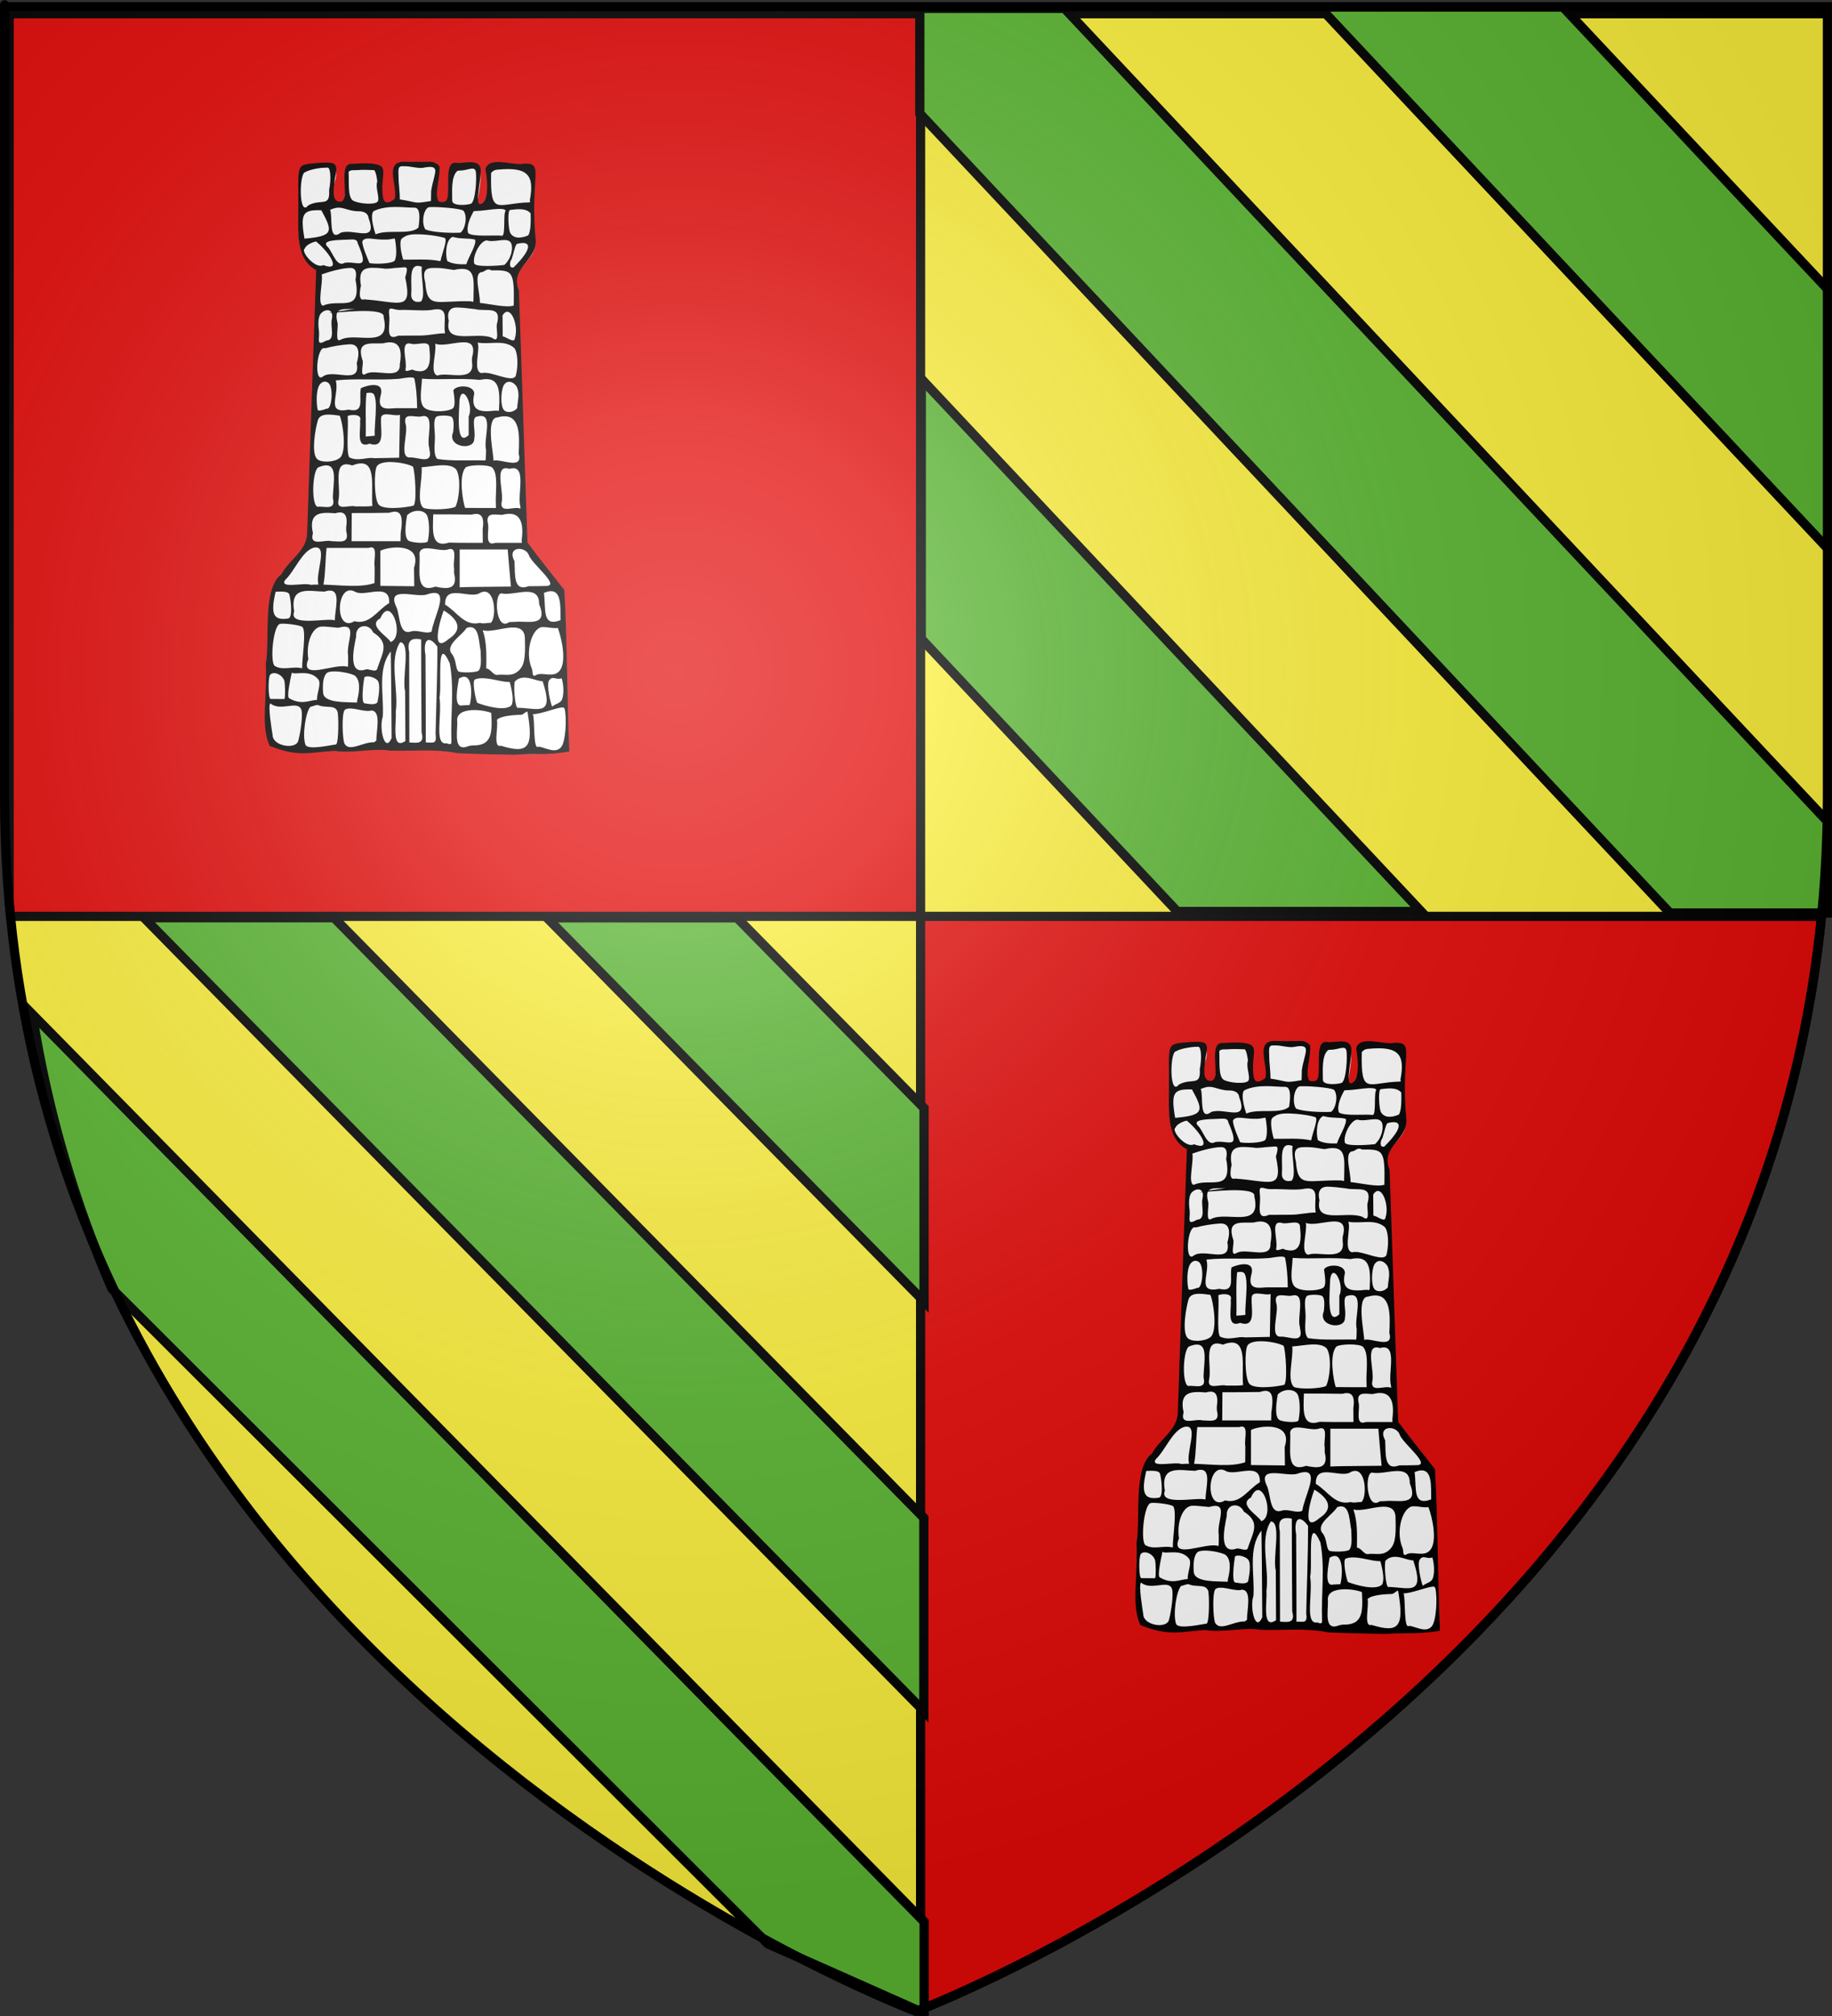 <?xml version="1.0" encoding="UTF-8" standalone="no"?>
<svg
   xmlns:dc="http://purl.org/dc/elements/1.1/"
   xmlns:cc="http://creativecommons.org/ns#"
   xmlns:rdf="http://www.w3.org/1999/02/22-rdf-syntax-ns#"
   xmlns:svg="http://www.w3.org/2000/svg"
   xmlns="http://www.w3.org/2000/svg"
   xmlns:xlink="http://www.w3.org/1999/xlink"
   xmlns:sodipodi="http://sodipodi.sourceforge.net/DTD/sodipodi-0.dtd"
   xmlns:inkscape="http://www.inkscape.org/namespaces/inkscape"
   height="660"
   width="600"
   version="1.0"
   id="svg2"
   sodipodi:version="0.32"
   inkscape:version="0.46"
   sodipodi:docname="blason_ville_fr_Saint-Eloy-les-Tuileries_(Corrèze).svg"
   sodipodi:docbase="D:\Mes documents\Renaud-Notre Lapin"
   inkscape:export-filename="/Users/olivier/Desktop/Blason Rouge/Blason_Vide_3D.png"
   inkscape:export-xdpi="144"
   inkscape:export-ydpi="144"
   inkscape:output_extension="org.inkscape.output.svg.inkscape">
  <rect width="100%" height="100%" fill="#333333" stroke="none"/>
  <sodipodi:namedview
     inkscape:window-height="712"
     inkscape:window-width="1024"
     inkscape:pageshadow="2"
     inkscape:pageopacity="0.0"
     guidetolerance="10.0"
     gridtolerance="10.0"
     objecttolerance="10.0"
     borderopacity="1.0"
     bordercolor="#666666"
     pagecolor="#ffffff"
     id="base"
     showgrid="false"
     height="660px"
     inkscape:zoom="0.74630038"
     inkscape:cx="300.62163"
     inkscape:cy="329.70404"
     inkscape:window-x="-4"
     inkscape:window-y="-4"
     inkscape:current-layer="layer5"
     showguides="true"
     inkscape:guide-bbox="true" />
  <desc
     id="desc4">Flag of Canton of Valais (Wallis)</desc>
  <defs
     id="defs6">
    <inkscape:perspective
       sodipodi:type="inkscape:persp3d"
       inkscape:vp_x="0 : 330 : 1"
       inkscape:vp_y="0 : 1000 : 0"
       inkscape:vp_z="600 : 330 : 1"
       inkscape:persp3d-origin="300 : 220 : 1"
       id="perspective2491" />
    <linearGradient
       id="linearGradient2893">
      <stop
         style="stop-color:white;stop-opacity:0.314;"
         offset="0"
         id="stop2895" />
      <stop
         id="stop2897"
         offset="0.19"
         style="stop-color:white;stop-opacity:0.251;" />
      <stop
         style="stop-color:#6b6b6b;stop-opacity:0.125;"
         offset="0.6"
         id="stop2901" />
      <stop
         style="stop-color:black;stop-opacity:0.125;"
         offset="1"
         id="stop2899" />
    </linearGradient>
    <linearGradient
       id="linearGradient2885">
      <stop
         id="stop2887"
         offset="0"
         style="stop-color:white;stop-opacity:1;" />
      <stop
         style="stop-color:white;stop-opacity:1;"
         offset="0.229"
         id="stop2891" />
      <stop
         id="stop2889"
         offset="1"
         style="stop-color:black;stop-opacity:1;" />
    </linearGradient>
    <linearGradient
       id="linearGradient2955">
      <stop
         id="stop2867"
         offset="0"
         style="stop-color:#fd0000;stop-opacity:1;" />
      <stop
         style="stop-color:#e77275;stop-opacity:0.659;"
         offset="0.5"
         id="stop2873" />
      <stop
         style="stop-color:black;stop-opacity:0.323;"
         offset="1"
         id="stop2959" />
    </linearGradient>
    <radialGradient
       inkscape:collect="always"
       xlink:href="#linearGradient2955"
       id="radialGradient2961"
       cx="225.524"
       cy="218.901"
       fx="225.524"
       fy="218.901"
       r="300"
       gradientTransform="matrix(-4.167939e-4,2.183,-1.884,-3.599562e-4,615.597,-289.121)"
       gradientUnits="userSpaceOnUse" />
    <polygon
       id="star"
       transform="scale(53,53)"
       points="0,-1 0.588,0.809 -0.951,-0.309 0.951,-0.309 -0.588,0.809 0,-1 " />
    <clipPath
       id="clip">
      <path
         d="M 0,-200 L 0,600 L 300,600 L 300,-200 L 0,-200 z"
         id="path10" />
    </clipPath>
    <radialGradient
       inkscape:collect="always"
       xlink:href="#linearGradient2955"
       id="radialGradient1911"
       gradientUnits="userSpaceOnUse"
       gradientTransform="matrix(-4.167939e-4,2.183,-1.884,-3.599562e-4,615.597,-289.121)"
       cx="225.524"
       cy="218.901"
       fx="225.524"
       fy="218.901"
       r="300" />
    <radialGradient
       inkscape:collect="always"
       xlink:href="#linearGradient2955"
       id="radialGradient2865"
       gradientUnits="userSpaceOnUse"
       gradientTransform="matrix(0,1.749,-1.593,-1.049767e-7,551.788,-191.29)"
       cx="225.524"
       cy="218.901"
       fx="225.524"
       fy="218.901"
       r="300" />
    <radialGradient
       inkscape:collect="always"
       xlink:href="#linearGradient2955"
       id="radialGradient2871"
       gradientUnits="userSpaceOnUse"
       gradientTransform="matrix(0,1.386,-1.323,-5.741131e-8,-158.082,-109.541)"
       cx="225.524"
       cy="218.901"
       fx="225.524"
       fy="218.901"
       r="300" />
    <radialGradient
       inkscape:collect="always"
       xlink:href="#linearGradient2893"
       id="radialGradient3163"
       gradientUnits="userSpaceOnUse"
       gradientTransform="matrix(1.353,0,0,1.349,-77.629,-85.747)"
       cx="221.445"
       cy="226.331"
       fx="221.445"
       fy="226.331"
       r="300" />
    <inkscape:perspective
       id="perspective10"
       inkscape:persp3d-origin="372.04724 : 350.78739 : 1"
       inkscape:vp_z="744.09448 : 526.18109 : 1"
       inkscape:vp_y="0 : 1000 : 0"
       inkscape:vp_x="0 : 526.18109 : 1"
       sodipodi:type="inkscape:persp3d" />
    <radialGradient
       r="300"
       fy="226.331"
       fx="221.445"
       cy="226.331"
       cx="221.445"
       gradientTransform="matrix(1.353,0,0,1.349,-77.629,-85.747)"
       gradientUnits="userSpaceOnUse"
       id="radialGradient2930"
       xlink:href="#linearGradient2893"
       inkscape:collect="always" />
    <radialGradient
       r="300"
       fy="218.901"
       fx="225.524"
       cy="218.901"
       cx="225.524"
       gradientTransform="matrix(0,1.386,-1.323,-5.741131e-8,-158.082,-109.541)"
       gradientUnits="userSpaceOnUse"
       id="radialGradient2928"
       xlink:href="#linearGradient2955"
       inkscape:collect="always" />
    <radialGradient
       r="300"
       fy="218.901"
       fx="225.524"
       cy="218.901"
       cx="225.524"
       gradientTransform="matrix(0,1.749,-1.593,-1.049767e-7,551.788,-191.29)"
       gradientUnits="userSpaceOnUse"
       id="radialGradient2926"
       xlink:href="#linearGradient2955"
       inkscape:collect="always" />
    <radialGradient
       r="300"
       fy="218.901"
       fx="225.524"
       cy="218.901"
       cx="225.524"
       gradientTransform="matrix(-4.167939e-4,2.183,-1.884,-3.599562e-4,615.597,-289.121)"
       gradientUnits="userSpaceOnUse"
       id="radialGradient2924"
       xlink:href="#linearGradient2955"
       inkscape:collect="always" />
    <clipPath
       id="clipPath2920">
      <path
         id="path2922"
         d="M 0,-200 L 0,600 L 300,600 L 300,-200 L 0,-200 z" />
    </clipPath>
    <polygon
       points="0,-1 0.588,0.809 -0.951,-0.309 0.951,-0.309 -0.588,0.809 0,-1 "
       transform="scale(53,53)"
       id="polygon2918" />
    <radialGradient
       gradientUnits="userSpaceOnUse"
       gradientTransform="matrix(-4.167939e-4,2.183,-1.884,-3.599562e-4,615.597,-289.121)"
       r="300"
       fy="218.901"
       fx="225.524"
       cy="218.901"
       cx="225.524"
       id="radialGradient2916"
       xlink:href="#linearGradient2955"
       inkscape:collect="always" />
    <linearGradient
       id="linearGradient2908">
      <stop
         style="stop-color:#fd0000;stop-opacity:1;"
         offset="0"
         id="stop2910" />
      <stop
         id="stop2912"
         offset="0.5"
         style="stop-color:#e77275;stop-opacity:0.659;" />
      <stop
         id="stop2914"
         offset="1"
         style="stop-color:black;stop-opacity:0.323;" />
    </linearGradient>
    <linearGradient
       id="linearGradient2900">
      <stop
         style="stop-color:white;stop-opacity:1;"
         offset="0"
         id="stop2902" />
      <stop
         id="stop2904"
         offset="0.229"
         style="stop-color:white;stop-opacity:1;" />
      <stop
         style="stop-color:black;stop-opacity:1;"
         offset="1"
         id="stop2906" />
    </linearGradient>
    <linearGradient
       id="linearGradient2889">
      <stop
         id="stop2892"
         offset="0"
         style="stop-color:white;stop-opacity:0.314;" />
      <stop
         style="stop-color:white;stop-opacity:0.251;"
         offset="0.19"
         id="stop2894" />
      <stop
         id="stop2896"
         offset="0.6"
         style="stop-color:#6b6b6b;stop-opacity:0.125;" />
      <stop
         id="stop2898"
         offset="1"
         style="stop-color:black;stop-opacity:0.125;" />
    </linearGradient>
    <inkscape:perspective
       id="perspective2887"
       inkscape:persp3d-origin="300 : 220 : 1"
       inkscape:vp_z="600 : 330 : 1"
       inkscape:vp_y="0 : 1000 : 0"
       inkscape:vp_x="0 : 330 : 1"
       sodipodi:type="inkscape:persp3d" />
    <inkscape:perspective
       id="perspective2721"
       inkscape:persp3d-origin="71.801674 : 67.586817 : 1"
       inkscape:vp_z="143.60335 : 101.38023 : 1"
       inkscape:vp_y="0 : 1000 : 0"
       inkscape:vp_x="0 : 101.38023 : 1"
       sodipodi:type="inkscape:persp3d" />
  </defs>
  <g
     inkscape:groupmode="layer"
     id="layer3"
     inkscape:label="Fond écu"
     style="display:inline"
     sodipodi:insensitive="true">
    <path
       id="path2855"
       style="fill:#fcef3c;fill-opacity:1;fill-rule:evenodd;stroke:none;stroke-width:1px;stroke-linecap:butt;stroke-linejoin:miter;stroke-opacity:1"
       d="M 300,658.5 C 300,658.5 598.5,546.18 598.5,260.728 C 598.5,-24.723 598.5,2.176 598.5,2.176 L 1.5,2.176 L 1.5,260.728 C 1.5,546.18 300,658.5 300,658.5 z"
       sodipodi:nodetypes="cccccc" />
  </g>
  <g
     inkscape:groupmode="layer"
     id="layer5"
     inkscape:label="ecartele"
     style="display:inline">
    <path
       style="opacity:0.99;fill:#e20909;fill-opacity:1;stroke:#000000;stroke-width:3;stroke-miterlimit:4;stroke-dasharray:none;stroke-opacity:1"
       d="M 301.5,3 L 301.5,4.5 L 597,4.5 L 597,3 L 301.5,3 z M 301.5,4.5 L 3,4.5 L 3,295.156 C 3.14,296.768 3.278,298.4 3.438,300 L 301.5,300 L 301.5,4.5 z M 301.5,300 L 301.5,657 L 303.719,657 C 336.106,643.729 572.744,538.931 596.562,300 L 301.5,300 z"
       id="rect2781" />
    <g
       style="display:inline"
       id="g3690"
       transform="matrix(0.834,0,0,0.834,20.01,-125.21)">
      <path
         sodipodi:nodetypes="cccsssscccccccccccccccccccccccccccccsssccccc"
         d="M 134.953,214.062 C 132.354,213.828 131.909,213.42 131.692,216.299 C 131.162,219.978 132.411,224.879 132.54,228.576 C 132.177,228.851 129.169,231.88 126.757,230.323 C 124.574,228.915 127.054,216.012 122.719,216.133 C 118.587,216.248 114.861,216.922 112.544,216.936 C 109.549,216.953 113.718,221.219 112.556,223.334 C 109.984,228.017 112.803,229.826 110.079,230.779 C 106.128,230.592 106.976,226.171 106.965,223.384 C 107.734,220.498 109.175,216.754 106.395,215.717 C 99.144,216.56 101.037,214.372 98.739,215.2 C 93.075,218.142 92.887,219.759 93.611,232.64 C 93.643,236.154 92.996,239.758 93.464,243.317 C 93.827,248.645 96.339,253.94 100.729,255.849 C 99.421,290.824 98.412,325.82 97.076,360.791 C 96.144,366.727 91.214,369.797 88.149,374.08 C 87.368,375.484 86.453,376.608 85.271,377.546 C 81.565,381.588 81.798,388.118 81.752,393.611 C 81.854,396.631 81.452,399.624 81.236,402.589 C 81.642,409.61 79.939,431.99 82.182,438.822 C 84.458,443.838 89.516,443.573 96.474,443.216 C 101.259,445.117 104.777,442.927 109.782,443.879 C 119.104,443.906 123.56,444.139 129.254,444.281 C 138.164,444.533 147.172,443.491 155.995,445.28 C 164.971,445.5 188.662,447.515 197.157,444.672 C 198.244,437.18 198.518,444.745 198.555,423.992 C 197.799,410.207 198.079,395.854 197.108,382.088 C 192.271,375.89 187.34,369.789 182.645,363.441 C 181.49,330.44 180.394,297.436 179.27,264.433 C 177.911,261.519 178.459,257.774 180.485,255.484 C 182.709,252.524 186.331,249.974 186.11,245.459 C 185.559,238.08 185.393,227.057 185.075,218.836 C 182.767,214.806 178.05,216.586 174.371,214.579 C 172.307,213.569 170.37,215.49 167.645,215.117 C 166.739,216.459 167.805,218.234 167.498,219.822 C 167.534,222.755 168.247,230.214 163.124,231.668 C 162.757,231.7 167.049,215.067 162.98,214.6 C 158.797,214.121 156.036,215.813 154.828,215.527 C 152.665,215.013 152.883,228.639 151.955,229.536 C 148.885,232.505 148.598,230.233 147.023,229.901 C 145.093,226.255 147.15,218.81 147.222,214.791 C 147.211,213.373 147.721,214.664 146.252,214.024 C 141.834,213.913 143.504,213.902 138.589,213.823 C 136.627,214.077 136.878,214.112 134.953,214.062 z"
         style="fill:#ffffff;fill-opacity:1;stroke:none;stroke-width:7;stroke-miterlimit:4;stroke-dasharray:none;stroke-opacity:1"
         id="path3677" />
      <path
         sodipodi:nodetypes="cccsssscccccccccccccccccccsssscccccccccccssscsccssscccccccccccccsccscccccccccccscccccccccccccccccsccsccscccccccccccccccccsccccccccccccccccccccccccccccccccccccccccccscccccccccccccccccccscccccccscccccccccccccccccscccccsccccscccccccccccccccssccsccsccccscccscccccccccccccccccccccssscccccccccccccccccccccccccsccsscccccccccccccccccccccccccccccccccccssscccsccccccccccccccccccccsccscccccccccccccccccccccccccccccccccccccccccccccccccccccccccccssscscccccccccccccccccccccccccccccccssccccccccscccccccsccccscccccccscscccccccccccccccccccccccccccccsccccscsccccccccscscccsccccccccccccsccscsccccccccscccccsccccccccccccccccccccccccccc"
         id="path3679"
         d="M 143.196,213.653 C 140.805,213.658 138.355,213.725 135.029,213.627 C 126.622,213.196 132.265,223.277 131.032,228.13 C 130.431,228.708 127.077,231.264 126.45,227.771 C 125.267,221.171 127.914,216.819 125.45,215.285 C 122.673,213.556 115.427,214.509 114.424,214.428 C 107.801,213.89 114.457,229.691 109.305,229.293 C 105.645,229.009 107.468,222.574 107.475,220.424 C 109.032,213.849 107.707,213.769 101.738,214.029 C 91.473,214.97 93.311,213.472 93.159,233.453 C 93.026,242.485 92.591,252.213 100.182,256.134 C 98.934,290.649 97.823,325.173 96.616,359.69 C 96.346,366.487 89.35,370.019 86.517,375.571 C 78.889,381.112 82.095,401.705 80.405,410.557 C 80.973,425.052 78.285,435.06 81.914,442.91 C 93.085,447.431 97.515,445.495 107.334,444.855 C 114.438,446.012 122.658,443.65 129.23,444.786 C 138.029,445.078 146.969,443.97 155.617,445.788 C 162.966,446.166 170.945,446.25 177.982,446.387 C 187.418,445.837 189.879,446.678 199.575,445.147 C 198.826,431.227 198.597,395.632 197.606,381.731 C 192.94,375.724 187.818,369.424 183.145,363.1 C 181.996,330.132 180.898,297.162 179.779,264.191 C 176.172,255.225 186.322,252.866 186.408,244.874 C 183.939,218.889 190.188,213.976 181.541,214.37 C 177.935,215.321 167.858,211.141 166.657,216.602 C 167.722,222.279 167.758,229.441 164.798,230.239 C 162.057,230.977 165.505,219.075 164.655,215.981 C 163.653,212.337 157.618,214.475 155.421,214.07 C 150.566,213.174 152.587,222.417 151.784,227.531 C 151.431,229.777 149.815,229.601 148.241,229.233 C 146.388,225.992 149,220.078 148.585,215.439 C 146.966,213.335 145.056,213.649 143.196,213.653 z M 135.174,215.396 C 137.208,215.37 139.849,216.275 142.033,216.014 C 149.674,214.453 146.373,218.03 145.327,225.064 C 145.301,226.382 145.263,227.71 145.237,229.029 C 138.047,230.203 140.721,229.617 133.013,228.407 C 133.013,224.825 132.492,222.459 132.492,218.877 C 132.246,214.866 133.14,215.422 135.174,215.396 z M 122.844,216.905 C 123.54,216.913 124.249,221.108 124.134,221.47 C 123.351,223.928 125.17,227.599 124.387,229.135 C 123.605,230.672 117.086,230.165 114.738,228.935 C 112.39,227.706 113.158,221.051 112.897,217.671 C 113.475,216.65 114.96,217.049 116.69,216.887 C 118.767,216.693 121.199,216.886 122.844,216.905 z M 156.761,217.075 C 159.464,217.109 162.35,215.195 162.806,217.346 C 163.328,219.804 162.732,229.496 160.905,230.111 C 159.079,230.725 153.593,231.09 153.593,228.874 C 153.593,225.187 153.066,219.333 155.675,217.182 C 156.001,217.105 156.374,217.071 156.761,217.075 z M 104.616,215.874 C 105.712,215.872 106.184,219.905 105.249,224.726 C 105.718,231.713 102.08,227.98 97.051,230.76 C 93.261,235.615 93.487,218.026 95.819,217.732 C 98.159,216.347 103.014,215.878 104.616,215.874 z M 171.616,216.708 C 183.343,215.612 185.922,218.905 184.068,228.699 C 184.217,230.289 184.613,228.968 183.978,229.571 C 171.126,229.853 168.51,235.397 168.865,218.03 C 169.581,217.125 170.534,216.722 171.616,216.708 z M 131.355,231.373 C 134.133,231.375 136.746,231.673 138.757,231.65 C 140.99,231.626 140.964,235.228 140.338,239.456 C 137.143,242.531 128.256,239.996 123.502,242.136 C 121.809,236.958 121.656,233.497 122.939,232.908 C 125.641,231.668 128.577,231.371 131.355,231.373 z M 145.074,231.416 C 148.085,231.292 156.407,231.902 157.955,232.797 C 159.712,234.888 158.75,240.028 156.83,241.46 C 153.912,241.656 145.958,241.488 143.052,240.18 C 141.527,237.92 142.112,232.837 144.133,231.565 C 144.322,231.475 144.644,231.434 145.074,231.416 z M 116.569,233.057 C 118.824,233.013 120.581,233.776 120.749,235.765 C 124.51,245.822 115.072,239.654 109.756,241.504 C 104.905,245.195 106.734,235.594 105.642,232.46 C 106.909,232.098 108.282,231.116 111.256,232.011 C 113.039,232.548 114.955,233.089 116.569,233.057 z M 163.041,232.946 C 166.294,232.966 173.822,231.2 174.58,232.823 C 173.532,233.907 174.595,242.211 173.227,242.687 C 170.65,242.277 161.812,243.264 159.857,241.652 C 158.987,238.959 160.743,235.387 161.973,233.095 C 162.215,232.982 162.576,232.943 163.041,232.946 z M 176.557,232.515 C 178.361,232.401 182.281,231.505 184.376,233.856 C 184.439,235.834 184.558,241.012 183.426,242.52 C 181.936,243.21 177.989,244.503 176.34,241.489 C 175.699,240.108 175.304,233.953 176.069,232.728 C 176.205,232.606 176.371,232.527 176.557,232.515 z M 102.186,232.664 C 106.941,241.271 106.809,242.798 95.576,243.82 C 93.862,233.814 94.955,232.44 102.186,232.664 z M 138.926,242.104 C 142.828,242.001 148.043,242.726 150.568,243.517 C 151.998,243.964 149.577,249.534 148.975,252.655 C 144.139,251.632 139.22,252.129 134.334,252.045 C 133.553,249.653 132.647,244.751 133.809,243.788 C 135.204,242.633 136.586,242.167 138.926,242.104 z M 126.488,244.182 C 126.976,244.171 127.439,244.174 127.882,244.182 C 129.061,244.205 130.524,243.695 131.076,243.788 C 131.881,248.361 131.707,251.03 131.003,252.471 C 129.669,253.724 123.141,253.862 121.103,253.409 C 120.29,251.529 118.063,246.337 118.316,244.839 C 119.32,242.832 123.073,244.261 126.488,244.182 z M 162.554,244.195 C 163.308,245.97 160.01,250.955 159.128,253.849 C 156.74,253.929 153.759,253.862 151.636,252.591 C 150.817,249.981 151.07,244.074 153.781,243.107 C 156.658,244.029 160.314,243.542 162.554,244.195 z M 112.579,244.195 C 114.614,244.117 116.254,243.863 116.452,245.554 C 121.416,256.947 116.506,252.456 111.33,253.303 C 108.21,255.208 106.708,249.231 104.797,247.16 C 101.757,244.369 108.103,244.364 112.579,244.195 z M 167.259,244.525 C 167.433,244.536 167.584,244.587 167.748,244.653 C 171.039,245.278 175.628,243.003 176.779,245.726 C 177.538,247.522 176.847,251.639 174.054,254.141 C 172.796,254.331 162.94,255.191 162.241,253.581 C 161.407,250.74 164.66,244.37 167.259,244.525 z M 100.159,244.928 C 105.639,249.461 110.266,256.98 102.987,254.194 C 99.76,255.928 93.854,248.645 95.718,247.709 C 96.094,246.176 99.322,244.971 100.159,244.928 z M 179.137,245.845 C 184.47,244.483 185.571,247.262 177.734,255.068 C 175.723,255.735 176.156,252.666 176.924,251.887 C 177.72,249.543 178.408,245.799 179.137,245.845 z M 139.854,254.515 C 140.342,254.482 140.94,254.58 141.681,254.835 C 141.124,258.778 143.266,266.136 141.36,268.463 C 139.009,269.136 137.317,267.979 137.497,265.532 C 137.892,261.82 136.436,254.746 139.854,254.515 z M 132.759,255.199 C 135.446,255.131 136.644,254.026 135.144,259.047 C 138.094,272.62 133.01,268.635 119.045,267.643 C 116.215,268.624 117.693,262.438 117.76,262.293 C 116.399,254.689 120.178,254.915 126.424,255.498 C 128.127,255.872 130.669,255.253 132.759,255.199 z M 147.853,255.32 C 149.849,255.319 152.189,255.821 154.224,256.108 C 163.214,254.041 161.995,259.729 161.947,267.351 L 161.911,268.608 L 160.825,268.395 C 147.434,268.005 143.787,271.628 142.999,261.03 C 141.407,254.842 144.526,255.322 147.853,255.32 z M 113.755,255.307 C 115.491,255.34 116.258,256.753 115.606,259.927 C 118.266,273.386 109.057,267.167 102.896,270.117 C 100.439,269.76 102.974,260.905 102.335,257.86 C 104.472,257.036 110.443,255.242 113.755,255.307 z M 165.354,256.92 C 166.183,256.861 167.332,255.207 168.92,256.256 C 177.203,256.188 178.038,256.185 177.752,270.075 C 174.953,271.024 168.645,269.48 164.463,269.035 C 164.543,264.772 161.764,257.175 165.354,256.92 z M 133.225,271.798 C 137.478,271.661 143.322,272.382 146.6,271.607 C 152.726,270.735 149.881,276.356 150.785,280.972 C 147.531,280.972 144.284,281.851 141.03,281.851 C 138.157,281.852 135.287,281.86 132.415,281.894 C 127.049,284.299 129.332,277.76 128.868,274.193 C 128.304,269.421 129.918,271.905 133.225,271.798 z M 105.461,273.037 C 107.488,273 127.693,270.409 126.66,274.62 C 129.733,287.519 116.082,280.411 109.901,283.418 C 107.256,285.212 109.054,278.168 108.525,276.726 C 106.593,269.391 112.485,272.218 117.108,271.161 C 119.332,270.85 103.433,273.073 105.461,273.037 z M 155.432,270.83 C 157.465,270.868 160.335,271.178 162.563,271.486 C 167.173,272.555 173.15,269.916 171.146,277.322 C 170.631,278.958 172.556,285.356 169.246,282.737 C 163.046,280.104 150.256,285.8 152.265,276.159 C 151.206,271.904 153.398,270.792 155.432,270.83 z M 104.706,271.908 C 105.953,271.96 106.904,273.018 106.281,275.66 C 105.711,278.475 107.804,283.625 104.218,283.803 C 99.978,286.124 101.582,283.595 101.268,280.008 C 100.901,277.847 100.901,274.64 101.883,273.358 C 102.585,272.441 103.737,271.868 104.706,271.908 z M 175.182,272.505 C 177.687,272.514 179.496,279.149 178.186,282.892 C 178.07,285.164 174.778,282.232 173.426,282.21 C 173.407,278.962 173.373,277.181 173.354,273.933 C 173.976,272.919 174.604,272.503 175.182,272.505 z M 128.651,284.516 C 128.871,284.504 129.078,284.51 129.284,284.516 C 132.847,284.623 134.027,287.605 132.994,293.128 C 133.466,299.699 123.273,294.603 119.619,296.928 C 116.881,298.471 119.103,292.532 118.316,291.449 C 115.768,283.536 121.831,285.191 126.443,284.9 C 127.251,284.684 127.988,284.553 128.651,284.516 z M 142.424,284.9 C 143.68,284.889 144.638,285.231 144.613,286.69 C 145.313,292.935 144.619,297.305 138.388,295.451 C 138.17,294.56 134.789,296.869 135.275,294.982 C 136.022,291.68 132.758,283.841 137.446,285.07 C 138.678,285.497 140.808,284.913 142.424,284.9 z M 146.912,285.049 C 152.022,287.092 164.406,279.758 161.355,290.581 C 161.355,291.15 161.355,291.719 161.355,292.287 C 162.664,300.519 151.793,295.968 147.822,297.545 C 144.532,296.781 147.556,288.619 146.912,285.049 z M 113.158,285.294 C 113.347,285.284 113.522,285.29 113.701,285.294 C 116.225,285.358 117.66,287.308 116.09,292.728 C 117.833,301.517 106.816,294.708 102.715,298 C 99.206,300.584 100.408,285.442 103.693,286.851 C 106.4,286.072 110.323,285.454 113.158,285.294 z M 163.563,284.613 C 168.497,285.48 173.813,283.339 177.759,286.563 C 179.225,287.761 179.635,293.101 178.657,297.19 C 178.091,301.179 168.576,295.417 165.119,296.614 C 161.51,295.931 164.744,287.223 163.563,284.613 z M 137.501,298.286 C 138.22,298.317 138.694,298.479 138.768,298.841 C 139.34,301.639 139.732,305.057 139.817,310.363 C 136.956,310.363 134.1,310.363 131.239,310.363 C 127.777,310.63 124.096,311.154 125.429,305.631 C 127.34,299.484 120.381,301.275 117.737,302.497 C 116.753,306.371 119.599,312.477 112.905,310.939 C 103.679,312.813 109.451,304.961 107.855,299.449 C 115.904,298.586 124.55,299.49 132.614,298.841 C 134.425,298.557 136.302,298.236 137.501,298.286 z M 141.718,298.798 C 149.302,299.323 156.864,298.461 164.431,299.257 C 172.316,297.514 172.383,303.231 171.96,310.939 L 171.87,311.408 L 170.531,311.322 C 165.244,311.9 160.528,311.978 162.26,304.629 C 162.078,301.075 155.087,301.183 154.043,303.35 C 154.413,306.068 155.092,309.757 153.627,310.576 C 151.035,312.025 143.974,311.997 142.297,309.809 C 140.501,307.465 141.518,303.128 141.718,298.798 z M 103.53,299.939 C 104.033,299.93 104.559,300.102 105.05,300.536 C 107.07,302.321 106.314,311.308 104.218,310.534 C 103.38,311.01 101.133,311.54 100.815,311.152 C 100.299,309.39 99.964,303.744 101.43,301.304 C 101.912,300.502 102.692,299.955 103.53,299.939 z M 175.996,300.003 C 177.145,300.028 178.333,300.892 179.037,302.135 C 180.208,305.064 179.256,307.428 179.091,310.363 C 177.786,311.987 175.127,312.391 173.933,311.131 C 172.436,309.551 172.743,303.915 173.643,301.709 C 174.243,300.477 175.103,299.984 175.996,300.003 z M 121.212,304.288 C 121.913,304.285 122.537,304.446 122.823,304.927 C 124.525,307.794 122.881,317.483 123.167,321.171 C 121.987,321.337 120.804,321.383 119.619,321.469 C 119.807,315.884 119.337,309.556 119.927,304.416 C 120.344,304.341 120.792,304.29 121.212,304.288 z M 157.789,304.672 C 159.443,304.612 161.635,310.431 160.052,313.603 C 160.051,316.043 160.052,318.476 160.052,320.915 C 154.768,326.01 156.358,311.57 156.468,306.995 C 156.742,305.356 157.238,304.692 157.789,304.672 z M 127.872,312.772 C 129.562,312.793 131.798,313.428 133.067,312.964 C 132.965,318.578 132.859,324.19 132.759,329.804 C 129.5,329.868 126.245,329.932 122.986,329.996 C 120.133,329.427 116.7,331.423 113.158,329.655 C 111.865,327.605 112.895,317.731 112.543,313.539 C 112.424,313.045 118.518,312.12 117.393,315.33 C 117.796,318.905 115.582,326.378 121.103,324.304 C 127.47,326.366 125.413,318.842 125.61,314.648 C 125.577,313.112 126.558,312.756 127.872,312.772 z M 105.231,312.879 C 106.52,312.896 107.959,313.093 109.394,313.305 C 110.597,315.747 112.409,327.779 109.321,329.996 C 106.937,331.707 101.83,331.825 100.399,330.166 C 98.244,327.669 99.826,318.435 100.833,315.096 C 101.363,313.338 103.083,312.849 105.231,312.879 z M 150.351,313.262 C 151.66,313.271 152.976,313.457 153.427,313.838 C 154.389,314.901 154.198,317.288 153.97,319.721 C 151.345,325.83 162.645,327.279 162.26,322.13 C 162.916,319.627 160.856,313.694 163.454,313.646 C 170.192,311.723 165.751,322.3 166.875,326.692 C 166.8,328.079 166.907,329.499 166.676,330.87 C 160.547,330.697 153.597,331.216 147.763,330.294 C 146.396,329.059 146.588,325.962 146.767,322.897 C 147.042,319.943 145.811,315.253 147.328,313.731 C 147.747,313.421 149.041,313.254 150.351,313.262 z M 137.103,313.454 C 138.506,313.419 140.322,313.889 141.501,313.582 C 147.151,312.154 143.277,322.21 144.595,325.988 L 144.595,326.415 C 146.295,332.952 140.067,329.398 136.903,329.719 C 132.5,329.715 136.582,319.897 135.238,316.396 C 134.72,314.036 135.699,313.489 137.103,313.454 z M 174.259,313.539 C 180.238,313.646 180.055,321.22 179.688,328.29 C 181.591,334.846 172.347,330.002 169.807,330.976 C 169.81,327.865 166.635,314.14 171.309,313.987 C 172.432,313.674 173.405,313.524 174.259,313.539 z M 128.723,331.509 C 129.027,331.499 129.332,331.504 129.646,331.509 C 132.873,331.56 136.527,332.38 138.152,333.279 C 138.993,334.763 139.85,348.051 138.315,348.648 C 134.711,349.502 126.319,350.356 124.651,348.136 C 122.896,345.801 122.827,334.854 124.035,333.108 C 124.773,332.042 126.598,331.58 128.723,331.509 z M 117.556,332.042 C 123.843,331.725 121.653,341.821 122.244,348.733 C 120.031,349.08 117.79,348.846 115.565,348.925 C 113.306,348.144 107.887,350.976 108.941,346.388 C 110.045,341.112 106.134,329.968 114.317,332.852 C 115.594,332.342 116.658,332.087 117.556,332.042 z M 149.934,332.767 C 152.122,332.759 154.063,333.134 155.165,334.43 C 157.113,337.521 156.404,346.084 154.839,349.074 C 152.752,350.136 144.636,350.455 142.279,349.479 C 139.337,347.033 142.02,338.393 141.573,333.556 C 143.911,333.419 147.121,332.777 149.934,332.767 z M 164.033,332.767 C 166.283,332.749 168.547,333.022 169.3,333.662 C 171.415,335.834 170.834,341.171 170.693,345.898 C 170.719,347.114 170.74,348.327 170.766,349.543 C 166.723,349.532 162.683,349.569 158.64,349.5 C 157.759,346.971 155.991,336.683 158.893,333.62 C 159.559,333.084 161.783,332.785 164.033,332.767 z M 104.091,332.81 C 108.391,332.763 106.983,339.257 106.751,344.662 L 106.733,345.152 L 106.733,345.706 C 107.973,350.741 103.317,348.694 100.688,349.074 C 98.17,348.195 98.662,334.717 101.068,333.556 C 102.3,333.05 103.295,332.818 104.091,332.81 z M 174.512,333.918 C 174.937,333.896 175.447,333.982 176.051,334.174 C 183.322,332.054 178.892,344.346 180.394,349.181 L 180.394,349.692 L 180.032,349.692 C 177.766,348.857 172.438,351.703 172.956,347.518 C 174.033,343.61 170.407,334.135 174.512,333.918 z M 139.872,350.652 C 141.723,350.564 143.467,351.343 143.944,353.039 C 144.74,355.874 144.611,359.545 144.016,362.546 C 143.793,363.672 137.636,363.196 136.451,362.376 C 134.693,361.16 135.152,356.492 135.872,352.421 C 136.923,351.307 138.432,350.72 139.872,350.652 z M 130.822,350.993 C 131.01,350.983 131.181,350.978 131.347,350.993 C 134.222,351.25 134.036,355.028 133.356,359.413 C 133.329,360.475 133.311,361.526 133.284,362.589 C 126.88,362.589 120.467,362.589 114.063,362.589 C 114.087,358.902 114.112,355.213 114.136,351.526 C 119.033,351.536 123.935,351.517 128.832,351.419 C 129.596,351.157 130.26,351.022 130.822,350.993 z M 109.557,351.291 C 111.924,351.334 112.502,353.515 111.946,357.068 C 111.949,357.598 111.96,358.137 111.964,358.667 C 113.368,363.818 109.28,362.543 106.317,362.589 C 103.672,361.72 97.316,364.992 98.897,359.434 C 96.983,351.008 102.231,351.18 107.62,351.611 C 108.365,351.383 109.01,351.281 109.557,351.291 z M 176.322,351.824 C 180.49,352.013 181.705,355.826 180.865,362.099 L 180.901,362.653 L 180.937,363.207 C 177.474,363.207 174.012,363.207 170.549,363.207 C 166.248,364.768 168.036,359.211 167.725,356.109 C 166.377,351.033 170.22,352.184 173.155,352.25 C 173.995,352.03 174.757,351.891 175.453,351.845 C 175.758,351.825 176.044,351.811 176.322,351.824 z M 162.73,351.867 C 162.879,351.858 163.028,351.861 163.164,351.867 C 165.531,351.966 166.113,354.168 165.553,357.707 C 165.565,359.543 165.578,361.372 165.59,363.207 C 161.17,363.19 156.761,363.257 152.342,363.122 C 145.054,365.448 145.991,358.138 146.134,352.037 C 151.165,352.001 156.197,352.099 161.228,352.144 C 161.785,351.987 162.283,351.892 162.73,351.867 z M 121.737,364.998 C 124.429,364.926 122.61,370.164 123.131,372.65 C 123.127,374.766 123.138,376.887 123.094,379.003 C 117.572,380.913 109.994,379.824 103.023,379.621 C 103.874,375.195 103.747,369.465 104.272,365.211 C 109.765,365.211 115.267,365.211 120.76,365.211 C 121.142,365.081 121.458,365.005 121.737,364.998 z M 100.127,365.019 C 104.599,365.052 99.756,375.527 101.068,379.6 C 100.028,379.599 99.018,379.635 98.028,379.706 C 95.641,378.655 85.564,381.396 87.965,377.83 C 91.807,374.172 94.317,366.981 98.879,365.211 C 99.362,365.072 99.77,365.016 100.127,365.019 z M 131.926,365.04 C 136.325,365.046 140.678,366.802 138.587,373.013 C 138.618,375.432 138.664,377.841 138.695,380.26 C 134.25,380.199 129.802,380.159 125.357,380.111 C 125.357,375.519 125.357,370.932 125.357,366.341 C 126.636,365.665 129.287,365.037 131.926,365.04 z M 143.69,365.36 C 146.26,365.351 149.862,366.526 151.925,365.829 C 156.006,364.442 153.74,370.526 154.314,373.268 C 154.314,373.881 154.314,374.489 154.314,375.102 C 155.937,381.757 151.51,381.408 146.984,380.41 C 138.662,383.346 141.195,373.528 140.74,367.3 C 140.981,365.79 142.149,365.365 143.69,365.36 z M 179.725,365.595 C 181.231,365.539 182.997,366.355 183.67,367.961 C 184.557,371.239 195.54,379.543 190.982,380.132 C 188.525,380.222 186.073,380.225 183.616,380.239 C 177.486,382.514 178.329,375.722 178.06,370.391 C 176.278,367.177 177.788,365.666 179.725,365.595 z M 156.522,365.829 C 162.809,365.829 169.095,365.829 175.381,365.829 C 175.802,370.681 176.152,375.546 176.648,380.388 C 173.654,380.42 170.647,380.442 167.653,380.474 C 163.942,380.548 160.23,380.495 156.522,380.687 C 156.522,375.731 156.522,370.785 156.522,365.829 z M 113.701,381.88 C 114.309,381.91 114.977,382.123 115.71,382.563 C 119.914,384.381 129.183,378.707 128.85,386.868 C 124.194,389.577 121.287,395.548 115.185,393.988 C 107.85,398.432 107.822,381.59 113.701,381.88 z M 105.647,381.966 C 109.82,382.039 107.612,388.931 107.475,393.668 C 104.737,392.507 89.074,396.395 91.549,390.13 C 89.666,379.751 97.776,382.324 103.439,382.371 C 104.32,382.077 105.051,381.955 105.647,381.966 z M 192.394,382.2 C 196.508,382.215 196.069,388.414 196.122,393.583 C 188.687,396.398 190.479,389.209 189.606,382.882 C 190.713,382.415 191.632,382.197 192.394,382.2 z M 86.318,382.349 C 88.335,382.36 89.478,382.708 89.684,383.628 C 90.379,386.723 90.892,392.645 89.196,392.922 C 86.412,393.377 84.775,392.896 84.02,391.771 C 82.641,389.718 83.523,385.731 84.219,382.435 C 84.633,382.408 85.026,382.383 85.395,382.371 C 85.718,382.359 86.03,382.348 86.318,382.349 z M 166.151,382.392 C 170.646,382.213 170.872,392.772 168.757,394.606 C 167.335,394.567 165.864,395.11 164.468,394.628 C 158.394,396.106 155.454,390.255 150.821,387.487 C 150.569,379.387 159.705,384.962 163.961,383.181 C 164.782,382.66 165.508,382.418 166.151,382.392 z M 183.344,382.456 C 185.886,382.563 187.76,383.61 187.724,387.316 C 191.556,396.571 182.857,393.699 178.132,394.244 L 177.01,394.287 L 175.942,394.329 C 170.696,398.17 169.863,383.128 172.92,383.053 C 175.718,383.738 180.077,382.318 183.344,382.456 z M 146.695,382.882 C 151.939,383.025 146.144,392.924 145.518,398.038 C 143.435,399.175 140.202,397.331 137.7,397.932 C 132.622,399.812 133.228,392.296 131.727,388.552 C 127.356,379.702 139.649,385.039 143.709,383.458 C 144.956,383.037 145.946,382.862 146.695,382.882 z M 150.26,389.768 C 155.313,392.818 158.379,397.002 152.215,400.959 C 144.873,407.35 148.812,393.321 150.26,389.768 z M 128.144,389.938 C 131.413,389.94 133.856,400.6 129.411,402.152 C 128.49,400.104 120.119,395.576 125.339,392.88 C 126.252,390.778 127.228,389.937 128.144,389.938 z M 87.458,394.947 C 89.881,395.007 93.996,395.643 94.806,396.269 C 96.365,398.38 94.568,408.406 94.662,412.489 C 91.009,411.485 86.919,413.596 83.735,411.431 C 82.039,409.125 83.327,396.018 85.848,395.075 C 85.998,395.019 86.235,394.987 86.535,394.969 C 86.798,394.952 87.112,394.939 87.458,394.947 z M 119.022,395.928 C 120.384,395.922 121.82,396.739 122.551,398.379 C 129.282,402.666 126.109,406.471 124.108,412.726 C 123.643,414.312 120.537,412.351 119.475,412.981 C 112.612,415.075 114.894,404.803 115.855,400.042 C 115.652,397.297 117.271,395.936 119.022,395.928 z M 102.353,396.077 C 102.597,396.073 102.844,396.071 103.095,396.077 C 104.925,396.125 106.958,396.435 108.887,396.568 C 117.084,394.198 111.801,402.211 112.706,407.503 C 112.66,408.942 112.788,410.633 112.615,411.915 C 107.958,410.122 93.416,417.641 97.087,408.907 C 96.083,402.271 98.705,396.145 102.353,396.077 z M 189.082,396.29 C 191.499,396.271 193.027,396.919 195.059,396.626 C 196.637,400.855 198.557,409.937 195.811,413.384 C 193.309,416.525 188.804,413.652 186.398,415.194 C 184.696,416.177 185.385,413.296 184.81,412.481 C 181.983,405.862 185.053,396.322 189.082,396.29 z M 160.486,396.333 C 160.613,396.322 160.729,396.328 160.848,396.333 C 164.166,396.471 164.035,402.197 164.739,405.563 C 164.791,408.517 165.251,411.963 163.925,413.408 C 162.962,414.176 157.371,414.294 156.07,413.727 C 154.674,412.525 155.478,408.965 153.047,406.309 C 151.4,402.862 157.421,399.583 159.201,396.653 C 159.671,396.479 160.103,396.366 160.486,396.333 z M 177.01,396.461 C 177.258,396.45 177.497,396.457 177.734,396.461 C 180.327,396.509 182.203,397.556 182.132,401.172 C 182.381,408.715 181.88,411.685 179.276,413.75 C 176.638,415.842 174.099,414.655 171.146,415.058 C 169.754,415.199 168.356,412.418 166.965,412.576 C 167.009,407.476 167.243,402.366 165.572,397.527 C 168.434,398.364 173.291,396.622 177.01,396.461 z M 139.51,400.916 C 140.076,400.92 140.699,400.998 141.392,401.151 C 141.382,409.695 141.435,418.251 141.482,426.794 C 141.504,430.409 141.534,434.03 141.555,437.645 C 142.876,442.364 139.624,441.744 136.759,441.567 C 136.731,429.783 136.714,417.987 136.686,406.203 C 135.866,402.372 137.054,400.899 139.51,400.916 z M 144.505,401.342 C 145.312,401.366 146.406,402.142 147.763,403.964 C 147.799,415.385 147.286,426.801 147.057,438.22 C 147.637,442.527 145.982,441.512 143.22,441.567 C 143.23,430.156 143.156,418.743 143.093,407.332 C 142.465,403.985 142.964,401.297 144.505,401.342 z M 133.157,402.238 C 137.454,402.509 133.798,416.37 135.094,421.508 C 135.131,428.004 135.165,434.517 135.202,441.013 C 129.563,444.835 131.757,433.937 131.42,429.544 C 132.631,420.769 128.597,409.121 133.157,402.238 z M 83.445,414.373 C 85.044,414.238 87.134,415.552 87.716,417.506 C 87.937,418.496 88.136,423.62 87.702,424.536 L 82.196,424.497 C 81.273,423.866 81.281,415.97 82.088,415.012 C 82.437,414.62 82.912,414.418 83.445,414.373 z M 129.465,405.84 C 129.59,413.662 129.664,421.487 129.718,429.31 C 129.743,432.833 129.766,436.36 129.791,439.883 C 126.989,446.092 124.817,435.652 126.316,431.548 C 126.895,423.025 124.014,412.809 129.465,405.84 z M 196.592,416.386 C 197.28,418.762 197.569,422.327 196.737,424.636 C 196.159,426.242 193.924,426.429 192.846,427.535 C 192.232,426.35 190.477,418.867 191.629,417.23 C 193.075,415.175 194.102,417.171 196.592,416.386 z M 150.043,406.8 C 150.599,406.783 151.406,407.841 152.613,410.466 C 154.489,420.4 152.895,430.741 153.265,440.842 C 153.402,442.557 152.817,442.398 151.382,441.908 C 146.37,442.661 149.687,431.052 148.595,423.917 C 149.425,420.465 148.057,406.859 150.043,406.8 z M 90.607,414.13 C 91.715,415.27 97.762,412.714 100.983,416.812 C 102.305,418.495 100.399,422.18 100.489,424.869 C 97.519,424.947 94.438,427.08 89.517,424.196 C 88.522,423.612 89.996,416.949 90.607,414.13 z M 189.073,417.502 C 193.766,431.616 187.488,428.162 179.449,427.959 C 178.195,428.807 177.558,418.303 178.24,417.595 C 181.497,414.214 186.853,417.781 189.073,417.502 z M 107.349,413.685 C 110.119,413.689 113.763,414.506 115.294,415.305 C 117.391,416.963 117.416,420.503 116.271,425.089 C 116.175,425.397 116.413,426.158 115.891,425.899 C 112.056,425.675 103.317,426.245 102.896,422.147 C 102.624,418.397 102.96,415.563 104.399,414.26 C 105.013,413.86 106.089,413.683 107.349,413.685 z M 175.218,417.808 C 175.617,417.811 175.942,417.828 176.177,417.851 C 177.196,421.661 177.847,425.338 176.811,427.059 C 174.302,429.468 166.443,427.215 163.418,426.027 C 162.861,425.089 161.25,417.384 162.549,416.84 C 166.086,415.358 172.426,417.786 175.218,417.808 z M 120.054,415.646 C 121.319,415.528 123.264,416.219 124.162,417.117 C 125.604,418.558 124.605,423.964 124.216,425.835 C 123.312,426.963 120.957,426.503 119.113,426.198 C 117.763,425.974 118.649,418.318 119.076,416.051 C 119.283,415.813 119.632,415.685 120.054,415.646 z M 158.151,415.795 C 161.978,415.625 161.152,425.036 160.413,426.88 L 157.59,427.029 C 153.719,428.02 156.021,418.418 156.215,416.499 C 156.965,416.034 157.604,415.819 158.151,415.795 z M 82.183,426.24 C 86.241,429.623 92.845,424.853 94.318,428.668 C 95.008,430.455 94.121,437.314 93.148,440.899 C 92.202,444.527 83.107,443.017 83.064,438.733 C 82.818,437.035 81.112,427.15 82.183,426.24 z M 196.81,427.812 C 197.261,427.781 197.605,427.979 197.769,428.494 C 198.591,431.996 198.203,441.344 196.305,443.49 C 194.033,446.061 190.168,443.572 187.502,443.203 C 185.199,445.066 186.148,431.771 185.227,430.495 C 188.349,430.472 194.374,427.98 196.81,427.812 z M 97.929,427.571 C 98.532,427.56 100.708,426.389 101.448,427.129 C 104.686,428.069 107.354,426.805 108.525,429.374 C 109.024,430.812 109.071,441.406 108,442.354 C 106.499,442.458 96.868,444.766 95.965,442.493 C 94.614,438.993 96.061,429.376 97.929,427.571 z M 180.585,430.73 C 181.636,430.719 182.906,428.947 183.163,429.617 C 185.612,443.71 183.384,446.19 172.684,442.855 C 169.483,443.827 171.782,435.556 171.146,432.73 C 172.342,431.24 177.432,430.764 180.585,430.73 z M 113.466,428.244 C 116.08,428.258 119.849,429.72 121.755,429.033 C 125.898,429.138 123.723,437.04 123.782,440.907 L 122.877,441.504 C 118.378,441.345 113.126,445.619 111.212,441.91 C 110.521,439.875 110.108,430.624 111.348,428.841 C 111.852,428.389 112.595,428.239 113.466,428.244 z M 162.06,428.862 C 164.85,428.828 167.737,429.435 168.92,429.992 C 169.291,437.64 169.44,443.011 161.427,442.739 L 160.088,442.974 C 153.919,445.573 155.67,437.662 155.581,433.488 C 155.041,429.986 158.473,428.906 162.06,428.862 z"
         style="fill:#000000;fill-opacity:1;stroke:none;stroke-opacity:1" />
    </g>
    <g
       style="display:inline"
       id="g33332"
       transform="matrix(0.834,0,0,0.834,305.162,162.62)">
      <path
         sodipodi:nodetypes="cccsssscccccccccccccccccccccccccccccsssccccc"
         d="M 134.953,214.062 C 132.354,213.828 131.909,213.42 131.692,216.299 C 131.162,219.978 132.411,224.879 132.54,228.576 C 132.177,228.851 129.169,231.88 126.757,230.323 C 124.574,228.915 127.054,216.012 122.719,216.133 C 118.587,216.248 114.861,216.922 112.544,216.936 C 109.549,216.953 113.718,221.219 112.556,223.334 C 109.984,228.017 112.803,229.826 110.079,230.779 C 106.128,230.592 106.976,226.171 106.965,223.384 C 107.734,220.498 109.175,216.754 106.395,215.717 C 99.144,216.56 101.037,214.372 98.739,215.2 C 93.075,218.142 92.887,219.759 93.611,232.64 C 93.643,236.154 92.996,239.758 93.464,243.317 C 93.827,248.645 96.339,253.94 100.729,255.849 C 99.421,290.824 98.412,325.82 97.076,360.791 C 96.144,366.727 91.214,369.797 88.149,374.08 C 87.368,375.484 86.453,376.608 85.271,377.546 C 81.565,381.588 81.798,388.118 81.752,393.611 C 81.854,396.631 81.452,399.624 81.236,402.589 C 81.642,409.61 79.939,431.99 82.182,438.822 C 84.458,443.838 89.516,443.573 96.474,443.216 C 101.259,445.117 104.777,442.927 109.782,443.879 C 119.104,443.906 123.56,444.139 129.254,444.281 C 138.164,444.533 147.172,443.491 155.995,445.28 C 164.971,445.5 188.662,447.515 197.157,444.672 C 198.244,437.18 198.518,444.745 198.555,423.992 C 197.799,410.207 198.079,395.854 197.108,382.088 C 192.271,375.89 187.34,369.789 182.645,363.441 C 181.49,330.44 180.394,297.436 179.27,264.433 C 177.911,261.519 178.459,257.774 180.485,255.484 C 182.709,252.524 186.331,249.974 186.11,245.459 C 185.559,238.08 185.393,227.057 185.075,218.836 C 182.767,214.806 178.05,216.586 174.371,214.579 C 172.307,213.569 170.37,215.49 167.645,215.117 C 166.739,216.459 167.805,218.234 167.498,219.822 C 167.534,222.755 168.247,230.214 163.124,231.668 C 162.757,231.7 167.049,215.067 162.98,214.6 C 158.797,214.121 156.036,215.813 154.828,215.527 C 152.665,215.013 152.883,228.639 151.955,229.536 C 148.885,232.505 148.598,230.233 147.023,229.901 C 145.093,226.255 147.15,218.81 147.222,214.791 C 147.211,213.373 147.721,214.664 146.252,214.024 C 141.834,213.913 143.504,213.902 138.589,213.823 C 136.627,214.077 136.878,214.112 134.953,214.062 z"
         style="fill:#ffffff;fill-opacity:1;stroke:none;stroke-width:7;stroke-miterlimit:4;stroke-dasharray:none;stroke-opacity:1"
         id="path33334" />
      <path
         sodipodi:nodetypes="cccsssscccccccccccccccccccsssscccccccccccssscsccssscccccccccccccsccscccccccccccscccccccccccccccccsccsccscccccccccccccccccsccccccccccccccccccccccccccccccccccccccccccscccccccccccccccccccscccccccscccccccccccccccccscccccsccccscccccccccccccccssccsccsccccscccscccccccccccccccccccccssscccccccccccccccccccccccccsccsscccccccccccccccccccccccccccccccccccssscccsccccccccccccccccccccsccscccccccccccccccccccccccccccccccccccccccccccccccccccccccccccssscscccccccccccccccccccccccccccccccssccccccccscccccccsccccscccccccscscccccccccccccccccccccccccccccsccccscsccccccccscscccsccccccccccccsccscsccccccccscccccsccccccccccccccccccccccccccc"
         id="path33336"
         d="M 143.196,213.653 C 140.805,213.658 138.355,213.725 135.029,213.627 C 126.622,213.196 132.265,223.277 131.032,228.13 C 130.431,228.708 127.077,231.264 126.45,227.771 C 125.267,221.171 127.914,216.819 125.45,215.285 C 122.673,213.556 115.427,214.509 114.424,214.428 C 107.801,213.89 114.457,229.691 109.305,229.293 C 105.645,229.009 107.468,222.574 107.475,220.424 C 109.032,213.849 107.707,213.769 101.738,214.029 C 91.473,214.97 93.311,213.472 93.159,233.453 C 93.026,242.485 92.591,252.213 100.182,256.134 C 98.934,290.649 97.823,325.173 96.616,359.69 C 96.346,366.487 89.35,370.019 86.517,375.571 C 78.889,381.112 82.095,401.705 80.405,410.557 C 80.973,425.052 78.285,435.06 81.914,442.91 C 93.085,447.431 97.515,445.495 107.334,444.855 C 114.438,446.012 122.658,443.65 129.23,444.786 C 138.029,445.078 146.969,443.97 155.617,445.788 C 162.966,446.166 170.945,446.25 177.982,446.387 C 187.418,445.837 189.879,446.678 199.575,445.147 C 198.826,431.227 198.597,395.632 197.606,381.731 C 192.94,375.724 187.818,369.424 183.145,363.1 C 181.996,330.132 180.898,297.162 179.779,264.191 C 176.172,255.225 186.322,252.866 186.408,244.874 C 183.939,218.889 190.188,213.976 181.541,214.37 C 177.935,215.321 167.858,211.141 166.657,216.602 C 167.722,222.279 167.758,229.441 164.798,230.239 C 162.057,230.977 165.505,219.075 164.655,215.981 C 163.653,212.337 157.618,214.475 155.421,214.07 C 150.566,213.174 152.587,222.417 151.784,227.531 C 151.431,229.777 149.815,229.601 148.241,229.233 C 146.388,225.992 149,220.078 148.585,215.439 C 146.966,213.335 145.056,213.649 143.196,213.653 z M 135.174,215.396 C 137.208,215.37 139.849,216.275 142.033,216.014 C 149.674,214.453 146.373,218.03 145.327,225.064 C 145.301,226.382 145.263,227.71 145.237,229.029 C 138.047,230.203 140.721,229.617 133.013,228.407 C 133.013,224.825 132.492,222.459 132.492,218.877 C 132.246,214.866 133.14,215.422 135.174,215.396 z M 122.844,216.905 C 123.54,216.913 124.249,221.108 124.134,221.47 C 123.351,223.928 125.17,227.599 124.387,229.135 C 123.605,230.672 117.086,230.165 114.738,228.935 C 112.39,227.706 113.158,221.051 112.897,217.671 C 113.475,216.65 114.96,217.049 116.69,216.887 C 118.767,216.693 121.199,216.886 122.844,216.905 z M 156.761,217.075 C 159.464,217.109 162.35,215.195 162.806,217.346 C 163.328,219.804 162.732,229.496 160.905,230.111 C 159.079,230.725 153.593,231.09 153.593,228.874 C 153.593,225.187 153.066,219.333 155.675,217.182 C 156.001,217.105 156.374,217.071 156.761,217.075 z M 104.616,215.874 C 105.712,215.872 106.184,219.905 105.249,224.726 C 105.718,231.713 102.08,227.98 97.051,230.76 C 93.261,235.615 93.487,218.026 95.819,217.732 C 98.159,216.347 103.014,215.878 104.616,215.874 z M 171.616,216.708 C 183.343,215.612 185.922,218.905 184.068,228.699 C 184.217,230.289 184.613,228.968 183.978,229.571 C 171.126,229.853 168.51,235.397 168.865,218.03 C 169.581,217.125 170.534,216.722 171.616,216.708 z M 131.355,231.373 C 134.133,231.375 136.746,231.673 138.757,231.65 C 140.99,231.626 140.964,235.228 140.338,239.456 C 137.143,242.531 128.256,239.996 123.502,242.136 C 121.809,236.958 121.656,233.497 122.939,232.908 C 125.641,231.668 128.577,231.371 131.355,231.373 z M 145.074,231.416 C 148.085,231.292 156.407,231.902 157.955,232.797 C 159.712,234.888 158.75,240.028 156.83,241.46 C 153.912,241.656 145.958,241.488 143.052,240.18 C 141.527,237.92 142.112,232.837 144.133,231.565 C 144.322,231.475 144.644,231.434 145.074,231.416 z M 116.569,233.057 C 118.824,233.013 120.581,233.776 120.749,235.765 C 124.51,245.822 115.072,239.654 109.756,241.504 C 104.905,245.195 106.734,235.594 105.642,232.46 C 106.909,232.098 108.282,231.116 111.256,232.011 C 113.039,232.548 114.955,233.089 116.569,233.057 z M 163.041,232.946 C 166.294,232.966 173.822,231.2 174.58,232.823 C 173.532,233.907 174.595,242.211 173.227,242.687 C 170.65,242.277 161.812,243.264 159.857,241.652 C 158.987,238.959 160.743,235.387 161.973,233.095 C 162.215,232.982 162.576,232.943 163.041,232.946 z M 176.557,232.515 C 178.361,232.401 182.281,231.505 184.376,233.856 C 184.439,235.834 184.558,241.012 183.426,242.52 C 181.936,243.21 177.989,244.503 176.34,241.489 C 175.699,240.108 175.304,233.953 176.069,232.728 C 176.205,232.606 176.371,232.527 176.557,232.515 z M 102.186,232.664 C 106.941,241.271 106.809,242.798 95.576,243.82 C 93.862,233.814 94.955,232.44 102.186,232.664 z M 138.926,242.104 C 142.828,242.001 148.043,242.726 150.568,243.517 C 151.998,243.964 149.577,249.534 148.975,252.655 C 144.139,251.632 139.22,252.129 134.334,252.045 C 133.553,249.653 132.647,244.751 133.809,243.788 C 135.204,242.633 136.586,242.167 138.926,242.104 z M 126.488,244.182 C 126.976,244.171 127.439,244.174 127.882,244.182 C 129.061,244.205 130.524,243.695 131.076,243.788 C 131.881,248.361 131.707,251.03 131.003,252.471 C 129.669,253.724 123.141,253.862 121.103,253.409 C 120.29,251.529 118.063,246.337 118.316,244.839 C 119.32,242.832 123.073,244.261 126.488,244.182 z M 162.554,244.195 C 163.308,245.97 160.01,250.955 159.128,253.849 C 156.74,253.929 153.759,253.862 151.636,252.591 C 150.817,249.981 151.07,244.074 153.781,243.107 C 156.658,244.029 160.314,243.542 162.554,244.195 z M 112.579,244.195 C 114.614,244.117 116.254,243.863 116.452,245.554 C 121.416,256.947 116.506,252.456 111.33,253.303 C 108.21,255.208 106.708,249.231 104.797,247.16 C 101.757,244.369 108.103,244.364 112.579,244.195 z M 167.259,244.525 C 167.433,244.536 167.584,244.587 167.748,244.653 C 171.039,245.278 175.628,243.003 176.779,245.726 C 177.538,247.522 176.847,251.639 174.054,254.141 C 172.796,254.331 162.94,255.191 162.241,253.581 C 161.407,250.74 164.66,244.37 167.259,244.525 z M 100.159,244.928 C 105.639,249.461 110.266,256.98 102.987,254.194 C 99.76,255.928 93.854,248.645 95.718,247.709 C 96.094,246.176 99.322,244.971 100.159,244.928 z M 179.137,245.845 C 184.47,244.483 185.571,247.262 177.734,255.068 C 175.723,255.735 176.156,252.666 176.924,251.887 C 177.72,249.543 178.408,245.799 179.137,245.845 z M 139.854,254.515 C 140.342,254.482 140.94,254.58 141.681,254.835 C 141.124,258.778 143.266,266.136 141.36,268.463 C 139.009,269.136 137.317,267.979 137.497,265.532 C 137.892,261.82 136.436,254.746 139.854,254.515 z M 132.759,255.199 C 135.446,255.131 136.644,254.026 135.144,259.047 C 138.094,272.62 133.01,268.635 119.045,267.643 C 116.215,268.624 117.693,262.438 117.76,262.293 C 116.399,254.689 120.178,254.915 126.424,255.498 C 128.127,255.872 130.669,255.253 132.759,255.199 z M 147.853,255.32 C 149.849,255.319 152.189,255.821 154.224,256.108 C 163.214,254.041 161.995,259.729 161.947,267.351 L 161.911,268.608 L 160.825,268.395 C 147.434,268.005 143.787,271.628 142.999,261.03 C 141.407,254.842 144.526,255.322 147.853,255.32 z M 113.755,255.307 C 115.491,255.34 116.258,256.753 115.606,259.927 C 118.266,273.386 109.057,267.167 102.896,270.117 C 100.439,269.76 102.974,260.905 102.335,257.86 C 104.472,257.036 110.443,255.242 113.755,255.307 z M 165.354,256.92 C 166.183,256.861 167.332,255.207 168.92,256.256 C 177.203,256.188 178.038,256.185 177.752,270.075 C 174.953,271.024 168.645,269.48 164.463,269.035 C 164.543,264.772 161.764,257.175 165.354,256.92 z M 133.225,271.798 C 137.478,271.661 143.322,272.382 146.6,271.607 C 152.726,270.735 149.881,276.356 150.785,280.972 C 147.531,280.972 144.284,281.851 141.03,281.851 C 138.157,281.852 135.287,281.86 132.415,281.894 C 127.049,284.299 129.332,277.76 128.868,274.193 C 128.304,269.421 129.918,271.905 133.225,271.798 z M 105.461,273.037 C 107.488,273 127.693,270.409 126.66,274.62 C 129.733,287.519 116.082,280.411 109.901,283.418 C 107.256,285.212 109.054,278.168 108.525,276.726 C 106.593,269.391 112.485,272.218 117.108,271.161 C 119.332,270.85 103.433,273.073 105.461,273.037 z M 155.432,270.83 C 157.465,270.868 160.335,271.178 162.563,271.486 C 167.173,272.555 173.15,269.916 171.146,277.322 C 170.631,278.958 172.556,285.356 169.246,282.737 C 163.046,280.104 150.256,285.8 152.265,276.159 C 151.206,271.904 153.398,270.792 155.432,270.83 z M 104.706,271.908 C 105.953,271.96 106.904,273.018 106.281,275.66 C 105.711,278.475 107.804,283.625 104.218,283.803 C 99.978,286.124 101.582,283.595 101.268,280.008 C 100.901,277.847 100.901,274.64 101.883,273.358 C 102.585,272.441 103.737,271.868 104.706,271.908 z M 175.182,272.505 C 177.687,272.514 179.496,279.149 178.186,282.892 C 178.07,285.164 174.778,282.232 173.426,282.21 C 173.407,278.962 173.373,277.181 173.354,273.933 C 173.976,272.919 174.604,272.503 175.182,272.505 z M 128.651,284.516 C 128.871,284.504 129.078,284.51 129.284,284.516 C 132.847,284.623 134.027,287.605 132.994,293.128 C 133.466,299.699 123.273,294.603 119.619,296.928 C 116.881,298.471 119.103,292.532 118.316,291.449 C 115.768,283.536 121.831,285.191 126.443,284.9 C 127.251,284.684 127.988,284.553 128.651,284.516 z M 142.424,284.9 C 143.68,284.889 144.638,285.231 144.613,286.69 C 145.313,292.935 144.619,297.305 138.388,295.451 C 138.17,294.56 134.789,296.869 135.275,294.982 C 136.022,291.68 132.758,283.841 137.446,285.07 C 138.678,285.497 140.808,284.913 142.424,284.9 z M 146.912,285.049 C 152.022,287.092 164.406,279.758 161.355,290.581 C 161.355,291.15 161.355,291.719 161.355,292.287 C 162.664,300.519 151.793,295.968 147.822,297.545 C 144.532,296.781 147.556,288.619 146.912,285.049 z M 113.158,285.294 C 113.347,285.284 113.522,285.29 113.701,285.294 C 116.225,285.358 117.66,287.308 116.09,292.728 C 117.833,301.517 106.816,294.708 102.715,298 C 99.206,300.584 100.408,285.442 103.693,286.851 C 106.4,286.072 110.323,285.454 113.158,285.294 z M 163.563,284.613 C 168.497,285.48 173.813,283.339 177.759,286.563 C 179.225,287.761 179.635,293.101 178.657,297.19 C 178.091,301.179 168.576,295.417 165.119,296.614 C 161.51,295.931 164.744,287.223 163.563,284.613 z M 137.501,298.286 C 138.22,298.317 138.694,298.479 138.768,298.841 C 139.34,301.639 139.732,305.057 139.817,310.363 C 136.956,310.363 134.1,310.363 131.239,310.363 C 127.777,310.63 124.096,311.154 125.429,305.631 C 127.34,299.484 120.381,301.275 117.737,302.497 C 116.753,306.371 119.599,312.477 112.905,310.939 C 103.679,312.813 109.451,304.961 107.855,299.449 C 115.904,298.586 124.55,299.49 132.614,298.841 C 134.425,298.557 136.302,298.236 137.501,298.286 z M 141.718,298.798 C 149.302,299.323 156.864,298.461 164.431,299.257 C 172.316,297.514 172.383,303.231 171.96,310.939 L 171.87,311.408 L 170.531,311.322 C 165.244,311.9 160.528,311.978 162.26,304.629 C 162.078,301.075 155.087,301.183 154.043,303.35 C 154.413,306.068 155.092,309.757 153.627,310.576 C 151.035,312.025 143.974,311.997 142.297,309.809 C 140.501,307.465 141.518,303.128 141.718,298.798 z M 103.53,299.939 C 104.033,299.93 104.559,300.102 105.05,300.536 C 107.07,302.321 106.314,311.308 104.218,310.534 C 103.38,311.01 101.133,311.54 100.815,311.152 C 100.299,309.39 99.964,303.744 101.43,301.304 C 101.912,300.502 102.692,299.955 103.53,299.939 z M 175.996,300.003 C 177.145,300.028 178.333,300.892 179.037,302.135 C 180.208,305.064 179.256,307.428 179.091,310.363 C 177.786,311.987 175.127,312.391 173.933,311.131 C 172.436,309.551 172.743,303.915 173.643,301.709 C 174.243,300.477 175.103,299.984 175.996,300.003 z M 121.212,304.288 C 121.913,304.285 122.537,304.446 122.823,304.927 C 124.525,307.794 122.881,317.483 123.167,321.171 C 121.987,321.337 120.804,321.383 119.619,321.469 C 119.807,315.884 119.337,309.556 119.927,304.416 C 120.344,304.341 120.792,304.29 121.212,304.288 z M 157.789,304.672 C 159.443,304.612 161.635,310.431 160.052,313.603 C 160.051,316.043 160.052,318.476 160.052,320.915 C 154.768,326.01 156.358,311.57 156.468,306.995 C 156.742,305.356 157.238,304.692 157.789,304.672 z M 127.872,312.772 C 129.562,312.793 131.798,313.428 133.067,312.964 C 132.965,318.578 132.859,324.19 132.759,329.804 C 129.5,329.868 126.245,329.932 122.986,329.996 C 120.133,329.427 116.7,331.423 113.158,329.655 C 111.865,327.605 112.895,317.731 112.543,313.539 C 112.424,313.045 118.518,312.12 117.393,315.33 C 117.796,318.905 115.582,326.378 121.103,324.304 C 127.47,326.366 125.413,318.842 125.61,314.648 C 125.577,313.112 126.558,312.756 127.872,312.772 z M 105.231,312.879 C 106.52,312.896 107.959,313.093 109.394,313.305 C 110.597,315.747 112.409,327.779 109.321,329.996 C 106.937,331.707 101.83,331.825 100.399,330.166 C 98.244,327.669 99.826,318.435 100.833,315.096 C 101.363,313.338 103.083,312.849 105.231,312.879 z M 150.351,313.262 C 151.66,313.271 152.976,313.457 153.427,313.838 C 154.389,314.901 154.198,317.288 153.97,319.721 C 151.345,325.83 162.645,327.279 162.26,322.13 C 162.916,319.627 160.856,313.694 163.454,313.646 C 170.192,311.723 165.751,322.3 166.875,326.692 C 166.8,328.079 166.907,329.499 166.676,330.87 C 160.547,330.697 153.597,331.216 147.763,330.294 C 146.396,329.059 146.588,325.962 146.767,322.897 C 147.042,319.943 145.811,315.253 147.328,313.731 C 147.747,313.421 149.041,313.254 150.351,313.262 z M 137.103,313.454 C 138.506,313.419 140.322,313.889 141.501,313.582 C 147.151,312.154 143.277,322.21 144.595,325.988 L 144.595,326.415 C 146.295,332.952 140.067,329.398 136.903,329.719 C 132.5,329.715 136.582,319.897 135.238,316.396 C 134.72,314.036 135.699,313.489 137.103,313.454 z M 174.259,313.539 C 180.238,313.646 180.055,321.22 179.688,328.29 C 181.591,334.846 172.347,330.002 169.807,330.976 C 169.81,327.865 166.635,314.14 171.309,313.987 C 172.432,313.674 173.405,313.524 174.259,313.539 z M 128.723,331.509 C 129.027,331.499 129.332,331.504 129.646,331.509 C 132.873,331.56 136.527,332.38 138.152,333.279 C 138.993,334.763 139.85,348.051 138.315,348.648 C 134.711,349.502 126.319,350.356 124.651,348.136 C 122.896,345.801 122.827,334.854 124.035,333.108 C 124.773,332.042 126.598,331.58 128.723,331.509 z M 117.556,332.042 C 123.843,331.725 121.653,341.821 122.244,348.733 C 120.031,349.08 117.79,348.846 115.565,348.925 C 113.306,348.144 107.887,350.976 108.941,346.388 C 110.045,341.112 106.134,329.968 114.317,332.852 C 115.594,332.342 116.658,332.087 117.556,332.042 z M 149.934,332.767 C 152.122,332.759 154.063,333.134 155.165,334.43 C 157.113,337.521 156.404,346.084 154.839,349.074 C 152.752,350.136 144.636,350.455 142.279,349.479 C 139.337,347.033 142.02,338.393 141.573,333.556 C 143.911,333.419 147.121,332.777 149.934,332.767 z M 164.033,332.767 C 166.283,332.749 168.547,333.022 169.3,333.662 C 171.415,335.834 170.834,341.171 170.693,345.898 C 170.719,347.114 170.74,348.327 170.766,349.543 C 166.723,349.532 162.683,349.569 158.64,349.5 C 157.759,346.971 155.991,336.683 158.893,333.62 C 159.559,333.084 161.783,332.785 164.033,332.767 z M 104.091,332.81 C 108.391,332.763 106.983,339.257 106.751,344.662 L 106.733,345.152 L 106.733,345.706 C 107.973,350.741 103.317,348.694 100.688,349.074 C 98.17,348.195 98.662,334.717 101.068,333.556 C 102.3,333.05 103.295,332.818 104.091,332.81 z M 174.512,333.918 C 174.937,333.896 175.447,333.982 176.051,334.174 C 183.322,332.054 178.892,344.346 180.394,349.181 L 180.394,349.692 L 180.032,349.692 C 177.766,348.857 172.438,351.703 172.956,347.518 C 174.033,343.61 170.407,334.135 174.512,333.918 z M 139.872,350.652 C 141.723,350.564 143.467,351.343 143.944,353.039 C 144.74,355.874 144.611,359.545 144.016,362.546 C 143.793,363.672 137.636,363.196 136.451,362.376 C 134.693,361.16 135.152,356.492 135.872,352.421 C 136.923,351.307 138.432,350.72 139.872,350.652 z M 130.822,350.993 C 131.01,350.983 131.181,350.978 131.347,350.993 C 134.222,351.25 134.036,355.028 133.356,359.413 C 133.329,360.475 133.311,361.526 133.284,362.589 C 126.88,362.589 120.467,362.589 114.063,362.589 C 114.087,358.902 114.112,355.213 114.136,351.526 C 119.033,351.536 123.935,351.517 128.832,351.419 C 129.596,351.157 130.26,351.022 130.822,350.993 z M 109.557,351.291 C 111.924,351.334 112.502,353.515 111.946,357.068 C 111.949,357.598 111.96,358.137 111.964,358.667 C 113.368,363.818 109.28,362.543 106.317,362.589 C 103.672,361.72 97.316,364.992 98.897,359.434 C 96.983,351.008 102.231,351.18 107.62,351.611 C 108.365,351.383 109.01,351.281 109.557,351.291 z M 176.322,351.824 C 180.49,352.013 181.705,355.826 180.865,362.099 L 180.901,362.653 L 180.937,363.207 C 177.474,363.207 174.012,363.207 170.549,363.207 C 166.248,364.768 168.036,359.211 167.725,356.109 C 166.377,351.033 170.22,352.184 173.155,352.25 C 173.995,352.03 174.757,351.891 175.453,351.845 C 175.758,351.825 176.044,351.811 176.322,351.824 z M 162.73,351.867 C 162.879,351.858 163.028,351.861 163.164,351.867 C 165.531,351.966 166.113,354.168 165.553,357.707 C 165.565,359.543 165.578,361.372 165.59,363.207 C 161.17,363.19 156.761,363.257 152.342,363.122 C 145.054,365.448 145.991,358.138 146.134,352.037 C 151.165,352.001 156.197,352.099 161.228,352.144 C 161.785,351.987 162.283,351.892 162.73,351.867 z M 121.737,364.998 C 124.429,364.926 122.61,370.164 123.131,372.65 C 123.127,374.766 123.138,376.887 123.094,379.003 C 117.572,380.913 109.994,379.824 103.023,379.621 C 103.874,375.195 103.747,369.465 104.272,365.211 C 109.765,365.211 115.267,365.211 120.76,365.211 C 121.142,365.081 121.458,365.005 121.737,364.998 z M 100.127,365.019 C 104.599,365.052 99.756,375.527 101.068,379.6 C 100.028,379.599 99.018,379.635 98.028,379.706 C 95.641,378.655 85.564,381.396 87.965,377.83 C 91.807,374.172 94.317,366.981 98.879,365.211 C 99.362,365.072 99.77,365.016 100.127,365.019 z M 131.926,365.04 C 136.325,365.046 140.678,366.802 138.587,373.013 C 138.618,375.432 138.664,377.841 138.695,380.26 C 134.25,380.199 129.802,380.159 125.357,380.111 C 125.357,375.519 125.357,370.932 125.357,366.341 C 126.636,365.665 129.287,365.037 131.926,365.04 z M 143.69,365.36 C 146.26,365.351 149.862,366.526 151.925,365.829 C 156.006,364.442 153.74,370.526 154.314,373.268 C 154.314,373.881 154.314,374.489 154.314,375.102 C 155.937,381.757 151.51,381.408 146.984,380.41 C 138.662,383.346 141.195,373.528 140.74,367.3 C 140.981,365.79 142.149,365.365 143.69,365.36 z M 179.725,365.595 C 181.231,365.539 182.997,366.355 183.67,367.961 C 184.557,371.239 195.54,379.543 190.982,380.132 C 188.525,380.222 186.073,380.225 183.616,380.239 C 177.486,382.514 178.329,375.722 178.06,370.391 C 176.278,367.177 177.788,365.666 179.725,365.595 z M 156.522,365.829 C 162.809,365.829 169.095,365.829 175.381,365.829 C 175.802,370.681 176.152,375.546 176.648,380.388 C 173.654,380.42 170.647,380.442 167.653,380.474 C 163.942,380.548 160.23,380.495 156.522,380.687 C 156.522,375.731 156.522,370.785 156.522,365.829 z M 113.701,381.88 C 114.309,381.91 114.977,382.123 115.71,382.563 C 119.914,384.381 129.183,378.707 128.85,386.868 C 124.194,389.577 121.287,395.548 115.185,393.988 C 107.85,398.432 107.822,381.59 113.701,381.88 z M 105.647,381.966 C 109.82,382.039 107.612,388.931 107.475,393.668 C 104.737,392.507 89.074,396.395 91.549,390.13 C 89.666,379.751 97.776,382.324 103.439,382.371 C 104.32,382.077 105.051,381.955 105.647,381.966 z M 192.394,382.2 C 196.508,382.215 196.069,388.414 196.122,393.583 C 188.687,396.398 190.479,389.209 189.606,382.882 C 190.713,382.415 191.632,382.197 192.394,382.2 z M 86.318,382.349 C 88.335,382.36 89.478,382.708 89.684,383.628 C 90.379,386.723 90.892,392.645 89.196,392.922 C 86.412,393.377 84.775,392.896 84.02,391.771 C 82.641,389.718 83.523,385.731 84.219,382.435 C 84.633,382.408 85.026,382.383 85.395,382.371 C 85.718,382.359 86.03,382.348 86.318,382.349 z M 166.151,382.392 C 170.646,382.213 170.872,392.772 168.757,394.606 C 167.335,394.567 165.864,395.11 164.468,394.628 C 158.394,396.106 155.454,390.255 150.821,387.487 C 150.569,379.387 159.705,384.962 163.961,383.181 C 164.782,382.66 165.508,382.418 166.151,382.392 z M 183.344,382.456 C 185.886,382.563 187.76,383.61 187.724,387.316 C 191.556,396.571 182.857,393.699 178.132,394.244 L 177.01,394.287 L 175.942,394.329 C 170.696,398.17 169.863,383.128 172.92,383.053 C 175.718,383.738 180.077,382.318 183.344,382.456 z M 146.695,382.882 C 151.939,383.025 146.144,392.924 145.518,398.038 C 143.435,399.175 140.202,397.331 137.7,397.932 C 132.622,399.812 133.228,392.296 131.727,388.552 C 127.356,379.702 139.649,385.039 143.709,383.458 C 144.956,383.037 145.946,382.862 146.695,382.882 z M 150.26,389.768 C 155.313,392.818 158.379,397.002 152.215,400.959 C 144.873,407.35 148.812,393.321 150.26,389.768 z M 128.144,389.938 C 131.413,389.94 133.856,400.6 129.411,402.152 C 128.49,400.104 120.119,395.576 125.339,392.88 C 126.252,390.778 127.228,389.937 128.144,389.938 z M 87.458,394.947 C 89.881,395.007 93.996,395.643 94.806,396.269 C 96.365,398.38 94.568,408.406 94.662,412.489 C 91.009,411.485 86.919,413.596 83.735,411.431 C 82.039,409.125 83.327,396.018 85.848,395.075 C 85.998,395.019 86.235,394.987 86.535,394.969 C 86.798,394.952 87.112,394.939 87.458,394.947 z M 119.022,395.928 C 120.384,395.922 121.82,396.739 122.551,398.379 C 129.282,402.666 126.109,406.471 124.108,412.726 C 123.643,414.312 120.537,412.351 119.475,412.981 C 112.612,415.075 114.894,404.803 115.855,400.042 C 115.652,397.297 117.271,395.936 119.022,395.928 z M 102.353,396.077 C 102.597,396.073 102.844,396.071 103.095,396.077 C 104.925,396.125 106.958,396.435 108.887,396.568 C 117.084,394.198 111.801,402.211 112.706,407.503 C 112.66,408.942 112.788,410.633 112.615,411.915 C 107.958,410.122 93.416,417.641 97.087,408.907 C 96.083,402.271 98.705,396.145 102.353,396.077 z M 189.082,396.29 C 191.499,396.271 193.027,396.919 195.059,396.626 C 196.637,400.855 198.557,409.937 195.811,413.384 C 193.309,416.525 188.804,413.652 186.398,415.194 C 184.696,416.177 185.385,413.296 184.81,412.481 C 181.983,405.862 185.053,396.322 189.082,396.29 z M 160.486,396.333 C 160.613,396.322 160.729,396.328 160.848,396.333 C 164.166,396.471 164.035,402.197 164.739,405.563 C 164.791,408.517 165.251,411.963 163.925,413.408 C 162.962,414.176 157.371,414.294 156.07,413.727 C 154.674,412.525 155.478,408.965 153.047,406.309 C 151.4,402.862 157.421,399.583 159.201,396.653 C 159.671,396.479 160.103,396.366 160.486,396.333 z M 177.01,396.461 C 177.258,396.45 177.497,396.457 177.734,396.461 C 180.327,396.509 182.203,397.556 182.132,401.172 C 182.381,408.715 181.88,411.685 179.276,413.75 C 176.638,415.842 174.099,414.655 171.146,415.058 C 169.754,415.199 168.356,412.418 166.965,412.576 C 167.009,407.476 167.243,402.366 165.572,397.527 C 168.434,398.364 173.291,396.622 177.01,396.461 z M 139.51,400.916 C 140.076,400.92 140.699,400.998 141.392,401.151 C 141.382,409.695 141.435,418.251 141.482,426.794 C 141.504,430.409 141.534,434.03 141.555,437.645 C 142.876,442.364 139.624,441.744 136.759,441.567 C 136.731,429.783 136.714,417.987 136.686,406.203 C 135.866,402.372 137.054,400.899 139.51,400.916 z M 144.505,401.342 C 145.312,401.366 146.406,402.142 147.763,403.964 C 147.799,415.385 147.286,426.801 147.057,438.22 C 147.637,442.527 145.982,441.512 143.22,441.567 C 143.23,430.156 143.156,418.743 143.093,407.332 C 142.465,403.985 142.964,401.297 144.505,401.342 z M 133.157,402.238 C 137.454,402.509 133.798,416.37 135.094,421.508 C 135.131,428.004 135.165,434.517 135.202,441.013 C 129.563,444.835 131.757,433.937 131.42,429.544 C 132.631,420.769 128.597,409.121 133.157,402.238 z M 83.445,414.373 C 85.044,414.238 87.134,415.552 87.716,417.506 C 87.937,418.496 88.136,423.62 87.702,424.536 L 82.196,424.497 C 81.273,423.866 81.281,415.97 82.088,415.012 C 82.437,414.62 82.912,414.418 83.445,414.373 z M 129.465,405.84 C 129.59,413.662 129.664,421.487 129.718,429.31 C 129.743,432.833 129.766,436.36 129.791,439.883 C 126.989,446.092 124.817,435.652 126.316,431.548 C 126.895,423.025 124.014,412.809 129.465,405.84 z M 196.592,416.386 C 197.28,418.762 197.569,422.327 196.737,424.636 C 196.159,426.242 193.924,426.429 192.846,427.535 C 192.232,426.35 190.477,418.867 191.629,417.23 C 193.075,415.175 194.102,417.171 196.592,416.386 z M 150.043,406.8 C 150.599,406.783 151.406,407.841 152.613,410.466 C 154.489,420.4 152.895,430.741 153.265,440.842 C 153.402,442.557 152.817,442.398 151.382,441.908 C 146.37,442.661 149.687,431.052 148.595,423.917 C 149.425,420.465 148.057,406.859 150.043,406.8 z M 90.607,414.13 C 91.715,415.27 97.762,412.714 100.983,416.812 C 102.305,418.495 100.399,422.18 100.489,424.869 C 97.519,424.947 94.438,427.08 89.517,424.196 C 88.522,423.612 89.996,416.949 90.607,414.13 z M 189.073,417.502 C 193.766,431.616 187.488,428.162 179.449,427.959 C 178.195,428.807 177.558,418.303 178.24,417.595 C 181.497,414.214 186.853,417.781 189.073,417.502 z M 107.349,413.685 C 110.119,413.689 113.763,414.506 115.294,415.305 C 117.391,416.963 117.416,420.503 116.271,425.089 C 116.175,425.397 116.413,426.158 115.891,425.899 C 112.056,425.675 103.317,426.245 102.896,422.147 C 102.624,418.397 102.96,415.563 104.399,414.26 C 105.013,413.86 106.089,413.683 107.349,413.685 z M 175.218,417.808 C 175.617,417.811 175.942,417.828 176.177,417.851 C 177.196,421.661 177.847,425.338 176.811,427.059 C 174.302,429.468 166.443,427.215 163.418,426.027 C 162.861,425.089 161.25,417.384 162.549,416.84 C 166.086,415.358 172.426,417.786 175.218,417.808 z M 120.054,415.646 C 121.319,415.528 123.264,416.219 124.162,417.117 C 125.604,418.558 124.605,423.964 124.216,425.835 C 123.312,426.963 120.957,426.503 119.113,426.198 C 117.763,425.974 118.649,418.318 119.076,416.051 C 119.283,415.813 119.632,415.685 120.054,415.646 z M 158.151,415.795 C 161.978,415.625 161.152,425.036 160.413,426.88 L 157.59,427.029 C 153.719,428.02 156.021,418.418 156.215,416.499 C 156.965,416.034 157.604,415.819 158.151,415.795 z M 82.183,426.24 C 86.241,429.623 92.845,424.853 94.318,428.668 C 95.008,430.455 94.121,437.314 93.148,440.899 C 92.202,444.527 83.107,443.017 83.064,438.733 C 82.818,437.035 81.112,427.15 82.183,426.24 z M 196.81,427.812 C 197.261,427.781 197.605,427.979 197.769,428.494 C 198.591,431.996 198.203,441.344 196.305,443.49 C 194.033,446.061 190.168,443.572 187.502,443.203 C 185.199,445.066 186.148,431.771 185.227,430.495 C 188.349,430.472 194.374,427.98 196.81,427.812 z M 97.929,427.571 C 98.532,427.56 100.708,426.389 101.448,427.129 C 104.686,428.069 107.354,426.805 108.525,429.374 C 109.024,430.812 109.071,441.406 108,442.354 C 106.499,442.458 96.868,444.766 95.965,442.493 C 94.614,438.993 96.061,429.376 97.929,427.571 z M 180.585,430.73 C 181.636,430.719 182.906,428.947 183.163,429.617 C 185.612,443.71 183.384,446.19 172.684,442.855 C 169.483,443.827 171.782,435.556 171.146,432.73 C 172.342,431.24 177.432,430.764 180.585,430.73 z M 113.466,428.244 C 116.08,428.258 119.849,429.72 121.755,429.033 C 125.898,429.138 123.723,437.04 123.782,440.907 L 122.877,441.504 C 118.378,441.345 113.126,445.619 111.212,441.91 C 110.521,439.875 110.108,430.624 111.348,428.841 C 111.852,428.389 112.595,428.239 113.466,428.244 z M 162.06,428.862 C 164.85,428.828 167.737,429.435 168.92,429.992 C 169.291,437.64 169.44,443.011 161.427,442.739 L 160.088,442.974 C 153.919,445.573 155.67,437.662 155.581,433.488 C 155.041,429.986 158.473,428.906 162.06,428.862 z"
         style="fill:#000000;fill-opacity:1;stroke:none;stroke-opacity:1" />
    </g>
    <path
       style="fill:#5ab532;fill-opacity:1;fill-rule:evenodd;stroke:#000000;stroke-width:3.032;stroke-linecap:butt;stroke-linejoin:miter;marker:none;marker-start:none;marker-mid:none;marker-end:none;stroke-miterlimit:4;stroke-dasharray:none;stroke-dashoffset:0;stroke-opacity:1;visibility:visible;display:inline;overflow:visible;enable-background:accumulate"
       d="M 301.246,2.734 L 301.246,37.154 L 546.931,298.902 L 599.476,298.902 L 599.476,269.966 L 348.613,2.734 L 301.246,2.734 z"
       id="rect3024" />
    <path
       style="fill:#5ab532;fill-opacity:1;fill-rule:evenodd;stroke:#000000;stroke-width:3.039;stroke-linecap:butt;stroke-linejoin:miter;marker:none;marker-start:none;marker-mid:none;marker-end:none;stroke-miterlimit:4;stroke-dasharray:none;stroke-dashoffset:0;stroke-opacity:1;visibility:visible;display:inline;overflow:visible;enable-background:accumulate"
       d="M 301.721,124.005 L 301.721,209.108 L 385.575,298.415 L 465.465,298.415 L 301.721,124.005 z"
       id="rect3028" />
    <path
       style="fill:#5ab532;fill-opacity:1;fill-rule:evenodd;stroke:#000000;stroke-width:3.032;stroke-linecap:butt;stroke-linejoin:miter;marker:none;marker-start:none;marker-mid:none;marker-end:none;stroke-miterlimit:4;stroke-dasharray:none;stroke-dashoffset:0;stroke-opacity:1;visibility:visible;display:inline;overflow:visible;enable-background:accumulate"
       d="M 432.171,2.315 L 599.727,180.803 L 599.727,95.898 L 511.9,2.315 L 432.171,2.315 z"
       id="rect3030" />
    <path
       style="fill:#5ab532;fill-opacity:1;fill-rule:evenodd;stroke:#000000;stroke-width:3.027;stroke-linecap:butt;stroke-linejoin:miter;marker:none;marker-start:none;marker-mid:none;marker-end:none;stroke-miterlimit:4;stroke-dasharray:none;stroke-dashoffset:0;stroke-opacity:1;visibility:visible;display:inline;overflow:visible;enable-background:accumulate"
       d="M 179.164,300.484 L 302.633,426.078 L 302.633,362.765 L 241.383,300.484 L 179.164,300.484 z"
       id="path3841" />
    <path
       style="fill:#5ab532;fill-opacity:1;fill-rule:evenodd;stroke:#000000;stroke-width:3.027;stroke-linecap:butt;stroke-linejoin:miter;marker:none;marker-start:none;marker-mid:none;marker-end:none;stroke-miterlimit:4;stroke-dasharray:none;stroke-dashoffset:0;stroke-opacity:1;visibility:visible;display:inline;overflow:visible;enable-background:accumulate"
       d="M 47.164,300.453 L 302.57,560.203 L 302.57,496.922 L 109.383,300.453 L 47.164,300.453 z"
       id="path3843" />
    <path
       sodipodi:nodetypes="cccccc"
       style="fill:#5ab532;fill-opacity:1;fill-rule:evenodd;stroke:#000000;stroke-width:3.027;stroke-linecap:butt;stroke-linejoin:miter;marker:none;marker-start:none;marker-mid:none;marker-end:none;stroke-miterlimit:4;stroke-dasharray:none;stroke-dashoffset:0;stroke-opacity:1;visibility:visible;display:inline;overflow:visible;enable-background:accumulate"
       d="M 10.602,332.047 C 15.698,364.583 24.748,394.475 36.633,421.859 L 251.528,636.402 C 276.57,647.418 298.723,657.342 302.664,659.079 L 302.664,629.14 L 10.602,332.047 z"
       id="path3845" />
  </g>
  <g
     inkscape:groupmode="layer"
     id="layer2"
     inkscape:label="Reflet final"
     sodipodi:insensitive="true">
    <path
       sodipodi:nodetypes="cccccc"
       d="M 300,658.5 C 300,658.5 598.5,546.18 598.5,260.728 C 598.5,-24.723 598.5,2.176 598.5,2.176 L 1.5,2.176 L 1.5,260.728 C 1.5,546.18 300,658.5 300,658.5 z"
       style="opacity:1;fill:url(#radialGradient3163);fill-opacity:1;fill-rule:evenodd;stroke:none;stroke-width:1px;stroke-linecap:butt;stroke-linejoin:miter;stroke-opacity:1"
       id="path2875"
       inkscape:export-xdpi="144"
       inkscape:export-ydpi="144" />
  </g>
  <g
     inkscape:groupmode="layer"
     id="layer1"
     inkscape:label="Contour final"
     sodipodi:insensitive="true">
    <path
       sodipodi:nodetypes="cccccc"
       d="M 300,658.5 C 300,658.5 1.5,546.18 1.5,260.728 C 1.5,-24.723 1.5,2.176 1.5,2.176 L 598.5,2.176 L 598.5,260.728 C 598.5,546.18 300,658.5 300,658.5 z"
       style="opacity:1;fill:none;fill-opacity:1;fill-rule:evenodd;stroke:#000000;stroke-width:3;stroke-linecap:butt;stroke-linejoin:miter;stroke-miterlimit:4;stroke-dasharray:none;stroke-opacity:1"
       id="path1411"
       inkscape:export-xdpi="144"
       inkscape:export-ydpi="144" />
  </g>
</svg>
